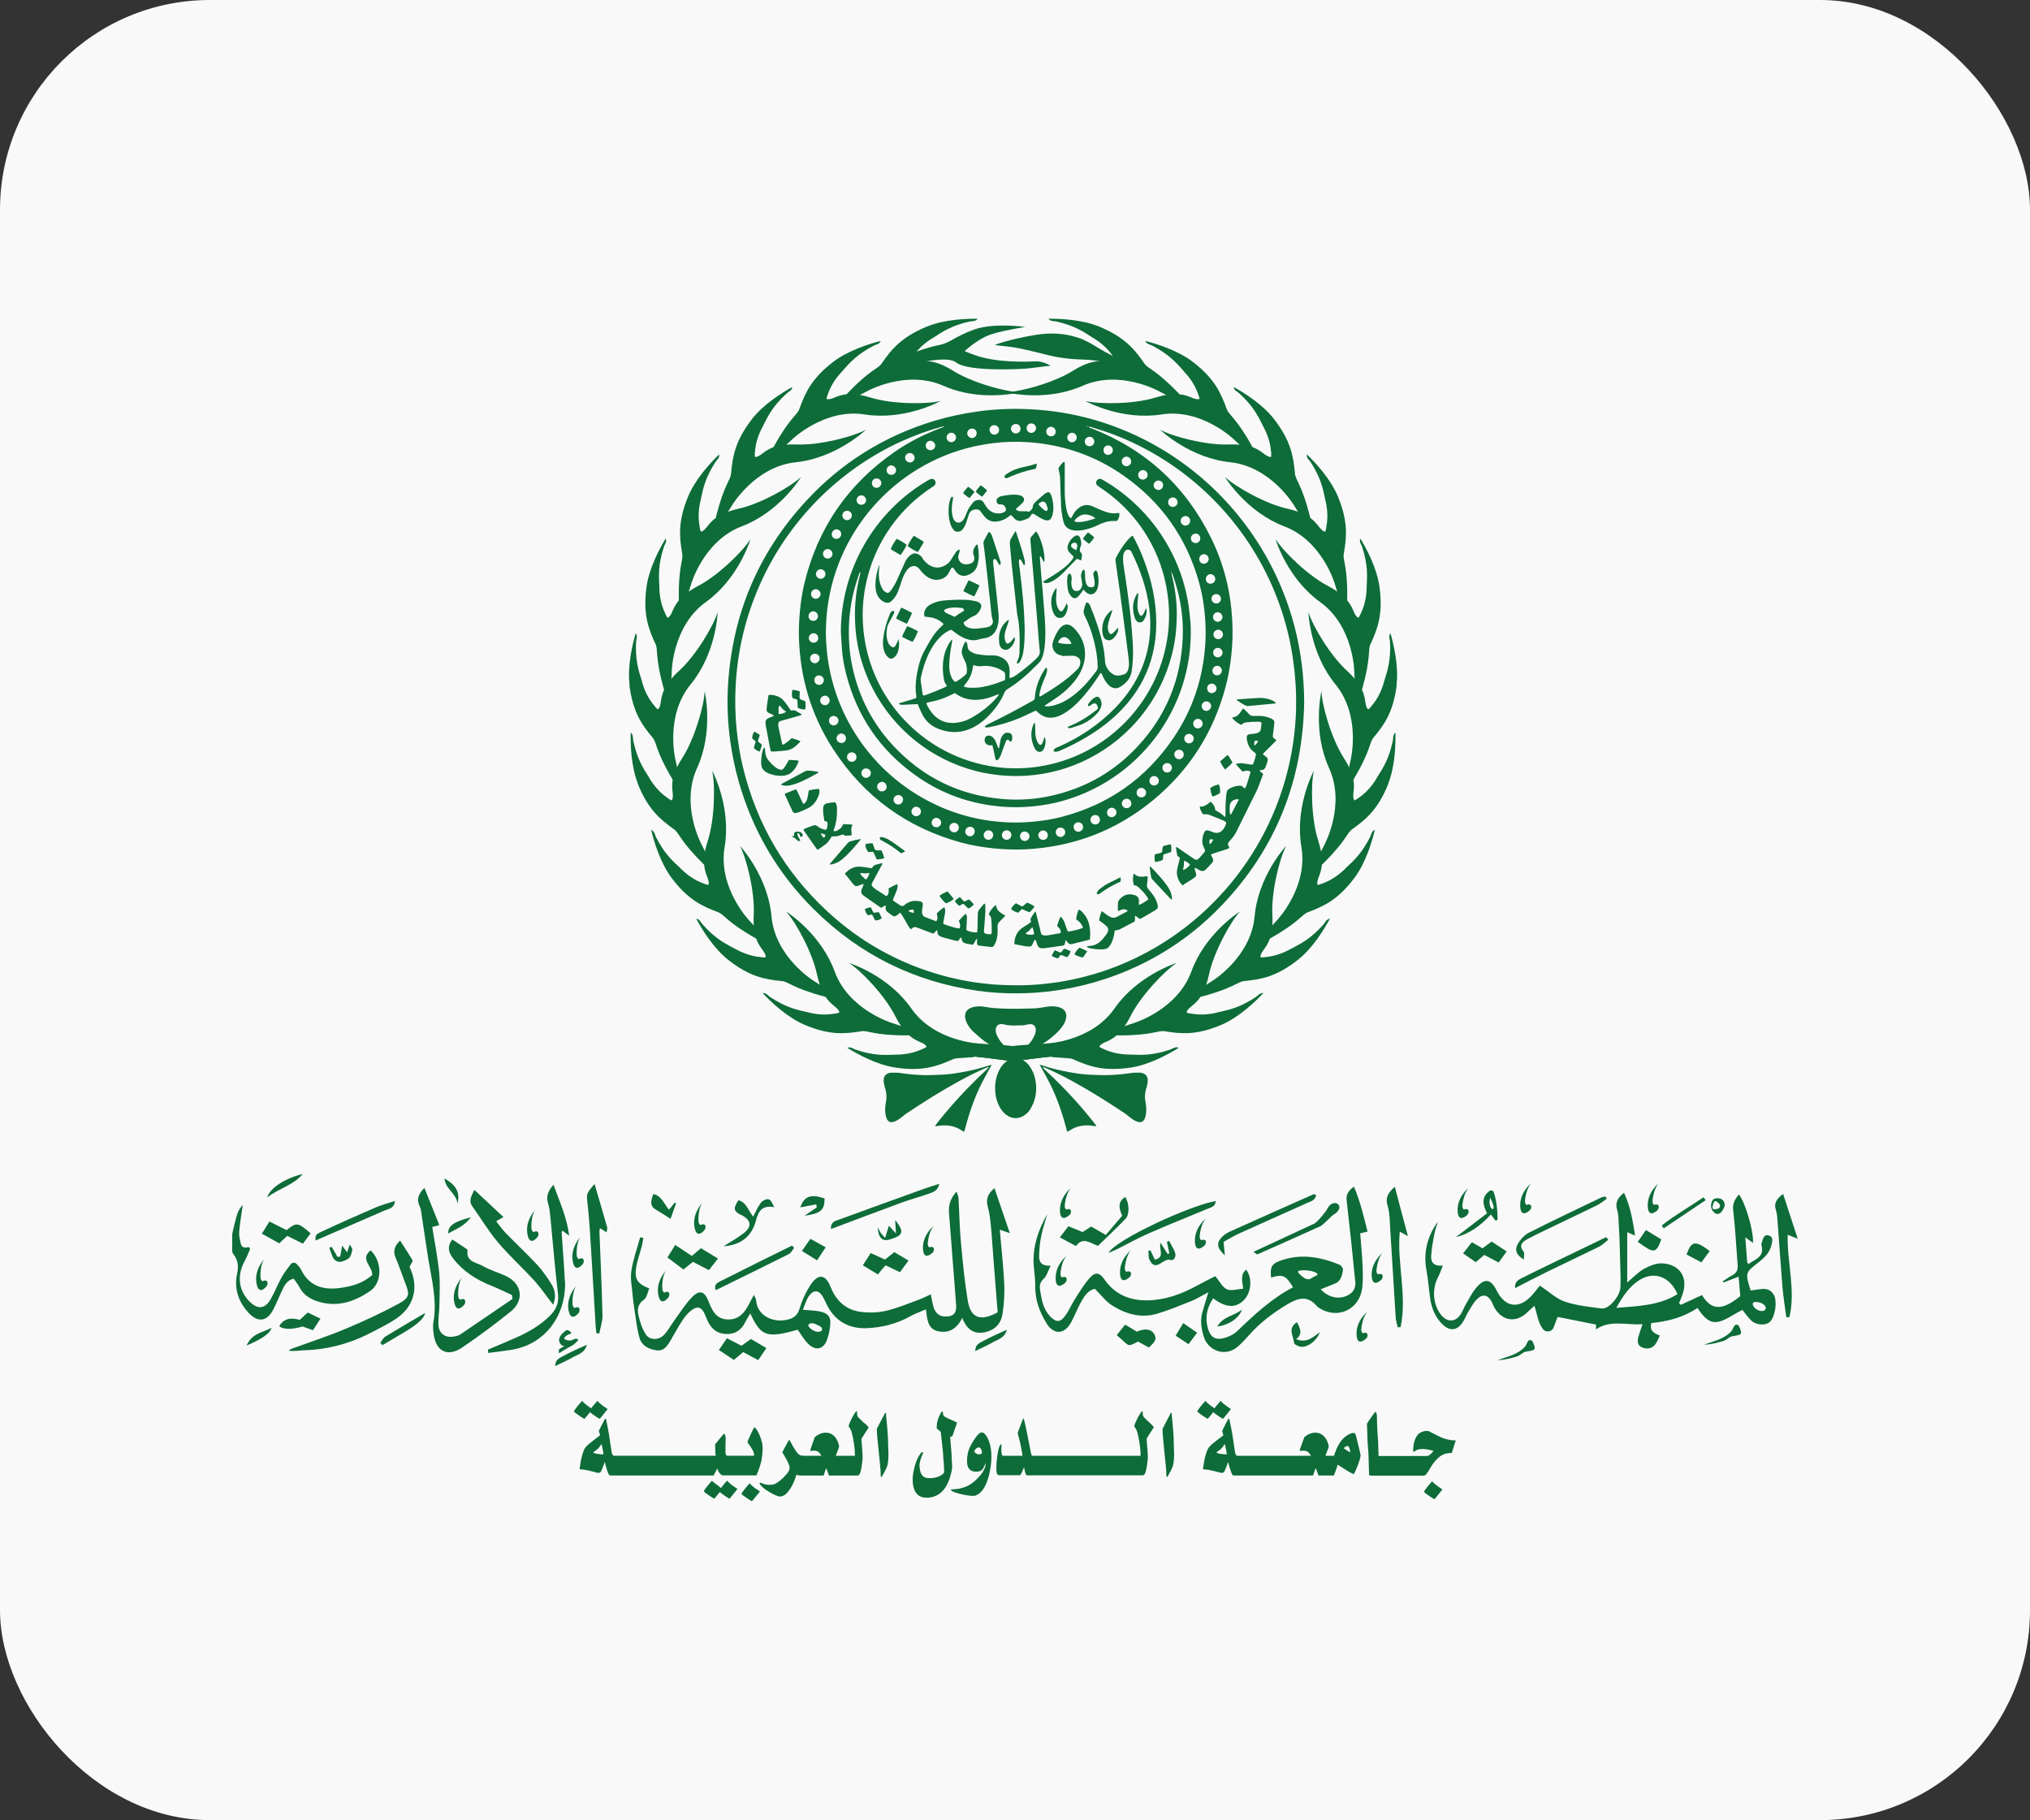 <?xml version="1.0" encoding="UTF-8"?> <svg xmlns="http://www.w3.org/2000/svg" id="Layer_2" data-name="Layer 2" viewBox="0 0 240 215.15"><rect x="0" y="0" width="240" height="215.15" fill="#333333" stroke="none"/><defs><style> .cls-1 { fill: #0d6c38; } .cls-2 { fill: #f9f9f9; } </style></defs><g id="Layer_1-2" data-name="Layer 1"><g><rect class="cls-2" width="240" height="215.15" rx="24.81" ry="24.81"></rect><g><path class="cls-1" d="M34.71,151.14c.22.31.49.62.67.98.51.99,1.36,1.49,2.39,1.78,2.21.63,4.18-.07,5.95-1.26,1.52-1.02,1.47-3.54.1-4.84-1.32,1.02.23,1.9.19,2.9-1.09,1-2.45,1.36-3.83,1.55-1.93.26-3.63-.19-4.58-2.16-.11-.23-.3-.43-.53-.68-.2-.21-.54-.19-.71.04-.41.55-.76,1-1.04,1.49-.48.85-.83,1.78-1.32,2.63-.67,1.17-1.53,1.24-2.49.29-1.3-1.3-1.52-3.07-.6-4.76.22-.41.39-.84.63-1.38.07-.16-.07-.34-.24-.29-.48.13-.75-.04-.85-.48-.1-.45-.21-.92-.17-1.37.09-1.05.27-2.09.42-3.13-.37.35-.58.79-.71,1.24-.19.64-.34,1.3-.49,1.96-.03.13-.05.27-.05.4v1.81c0,.15.06.29.15.4.52.66.63,1.39.44,2.26-.38,1.76.11,3.32,1.33,4.65,1.07,1.16,2.15,1.08,2.89-.29.4-.74.7-1.53,1.06-2.28.28-.58.53-1.21,1.38-1.46Z"></path><path class="cls-1" d="M59.91,150.88c-.92-.45-1.95-.71-2.82-1.23-.73-.43-2.01-.45-1.81-1.85.01-.08-.18-.2-.29-.28-.5-.34-1-.67-1.52-1.01-.63.86-.46,1.55.14,2.3,1.2,1.52,2.76,2.49,4.52,3.19.81.32,1.59.72,2.39,1.08.02.15.05.31.07.46-2.07,1.41-4.14,2.83-6.22,4.23-.18.12-.44.16-.67.21-1,.21-1.8-.31-1.86-1.33-.05-.79.1-1.58.11-2.37.02-1.3.1-2.61-.03-3.89-.18-1.8-.54-3.58-.82-5.35.32-.09.53-.14.84-.23-.61-1.51-1.16-2.9-1.76-4.39-.76.74-.94,1.38-.56,2.17.16.32.19.72.24,1.09.26,1.7.5,3.42.77,5.12.41,2.48,1.07,4.93.61,7.48-.08.45-.03.94.03,1.4.26,2.06,1.64,2.77,3.36,1.61,1.97-1.33,3.89-2.76,5.74-4.25,1.63-1.31,1.37-3.25-.49-4.17Z"></path><path class="cls-1" d="M48.49,149.93c-.07-.16-.12-.33-.07-.18.21-.43.41-.67.36-.76-.44-.76-.93-1.49-1.48-2.35-.69.68-.85,1.27-.53,2.02.4.94.72,1.92,1.09,2.87.6,1.52.6,1.85-.81,2.62-2,1.08-4.08,2.04-6.18,2.92-2.1.88-4.28,1.59-6.42,2.37-.12.05-.22.15-.33.22.67.09,1.26-.03,1.85-.05,2.9-.08,5.6-.86,8.15-2.21.94-.5,1.92-.97,2.8-1.58,2.04-1.43,2.59-3.64,1.58-5.89Z"></path><path class="cls-1" d="M66.78,151.41c-.09-1.91-.26-3.82-.38-5.73,0-.07.07-.14.1-.21.2.15.4.3.79.6-.28-2.24-1.15-4.04-1.85-6.03-.68.76-.89,1.41-.64,2.21.15.49.21,1,.26,1.51.3,3.06.54,6.13.91,9.19.12,1.05-.21,1.81-.89,2.51-1.17,1.19-2.58,2-4.08,2.66-1.1.49-2.21.94-3.32,1.42.02.13.03.26.05.39.86-.12,1.72-.23,2.58-.35,4.37-.62,6.66-4.39,6.49-8.16Z"></path><path class="cls-1" d="M58.85,146.83c1.36,1.6,2.92,3.02,4.34,4.57.77.85,1.41,1.81,2.2,2.82.33-.76.31-1.59-.14-2.33-.5-.83-1.07-1.65-1.72-2.36-1.21-1.3-2.51-2.51-3.75-3.79-.41-.42-.74-.91-1.12-1.38.3-.17.48-.28.86-.5-1.18-1.11-2.25-2.1-3.44-3.21-.36.76-.71,1.29-.23,1.96,1,1.4,1.89,2.9,3,4.21Z"></path><path class="cls-1" d="M69.91,148.21c.18,2.84.34,5.68.51,8.52.02.29.06.58.09.87.11.01.23.02.34.03.13-.7.39-1.4.38-2.09-.08-3.31-.23-6.62-.36-9.94,0-.13.03-.26.06-.43.25.16.47.3.78.5.04-.27.12-.45.07-.6-.47-1.66-.96-3.31-1.49-5.12-1.05,1.23-.95,1.22-.82,2.39.22,1.94.32,3.9.44,5.86Z"></path><path class="cls-1" d="M166.45,146.11c-.55-2.08-1.02-3.84-1.55-5.83-.91.81-1.1,1.37-.85,2.23.27.92.26,1.93.32,2.91.22,3.45.42,6.89.64,10.34.03.38.16.76.24,1.14.11-.01.23-.02.34-.03.79-3.76-.45-7.53-.1-11.28.19.1.4.22.95.52Z"></path><path class="cls-1" d="M211.35,145.96c.34.13.61.24,1.19.47-.62-1.89-1.16-3.53-1.73-5.3-.8.6-1.11,1.12-.85,1.92.13.39.16.82.19,1.24.2,2.6.37,5.2.58,7.79.1,1.21.3,2.42.46,3.63.12-.01.25-.02.37-.03.75-3.21-.29-6.42-.21-9.71Z"></path><path class="cls-1" d="M129.79,147.29c1.1-1.07,2.22-2.12,3.28-3.22.5-.52.44-1.87-.04-2.58-.93.58-.73,1.37-.36,2.22-.66.78-1.31,1.54-1.94,2.27-.7-.4-1.22-.7-1.73-1-.4.26-.73.48-1.01.66-.61-.25-1.12-.46-1.68-.69-.34.45-.64.84-1.01,1.32.71.38,1.28.69,1.91,1.02.8-1.12,1.65-.37,2.59-.02Z"></path><path class="cls-1" d="M111.05,139.93c-.75.24-1.32.42-1.88.62-3.32,1.2-6.65,2.39-9.96,3.61-.44.16-1.02.25-.97,1.12,2.92-1.1,5.7-2.15,8.48-3.17,1.05-.38,2.13-.66,3.18-1.04.46-.17,1.01-.35,1.15-1.14Z"></path><path class="cls-1" d="M143.73,141.97c-3.15.55-11.83,4.59-12.68,6.13.32-.14.66-.26.97-.42,1.25-.62,2.47-1.31,3.75-1.87,2.3-1.01,4.64-1.94,6.96-2.91.43-.18.97-.25,1-.93Z"></path><path class="cls-1" d="M154.42,142.24c.47-.21,1.08-.29,1.18-.98-.14-.04-.25-.12-.31-.09-3.28,1.46-6.57,2.91-9.84,4.39-.33.15-.67.36-.93.61-.73.7-.69,1.33.29,2.22-.06-.64-.1-1.08-.15-1.59.58-.32,1.13-.67,1.72-.94,2.68-1.22,5.36-2.4,8.04-3.61Z"></path><path class="cls-1" d="M81.93,149.16c.63.33,1.2.62,1.88.98.34-.44.67-.85,1.07-1.37-.77-.47-1.39-.84-2.01-1.22-.41.35-.75.63-1.08.91-.64-.43-1.21-.81-1.96-1.3-.36.57-.61.98-.92,1.48.7.52,1.28.96,1.89,1.42.41-.33.76-.61,1.12-.9Z"></path><path class="cls-1" d="M87.86,159.82c.59.32,1.12.6,1.78.96.32-.48.63-.93.97-1.43-.75-.44-1.31-.76-1.83-1.07-.43.31-.76.55-1.12.8-.57-.29-1.1-.57-1.72-.89-.32.47-.61.9-.95,1.39.69.45,1.23.81,1.77,1.17.41-.34.75-.63,1.1-.92Z"></path><path class="cls-1" d="M180.16,148.86c0-.42.1-.74-.02-.89-.62-.78-.17-1.18.48-1.52.66-.35,1.33-.68,2-1,2.06-.99,4.12-1.97,6.17-2.97.42-.2.78-.52,1.17-.78-.05-.09-.09-.18-.14-.26-.16.03-.34.03-.49.1-2.86,1.37-5.72,2.73-8.55,4.16-.54.27-1.03.81-1.34,1.35-.38.66-.2,1.31.72,1.83Z"></path><path class="cls-1" d="M33.97,146.09c.62.31,1.19.6,1.84.92.34-.45.63-.84.91-1.22-1.5-1.31-1.67-1.33-2.84-.38-.65-.32-1.3-.65-2.03-1.02-.31.51-.57.92-.89,1.44.77.43,1.4.78,2.05,1.14.35-.33.65-.6.96-.89Z"></path><path class="cls-1" d="M182.65,150.46c2.13-1.04,4.29-2.05,6.42-3.1.4-.2.72-.55,1.08-.83-.09-.1-.18-.19-.27-.29-2.13,1.03-4.27,2.06-6.4,3.09-1.17.57-2.35,1.13-3.51,1.72-.43.22-.93.44-.84,1.21,1.24-.63,2.38-1.24,3.53-1.8Z"></path><path class="cls-1" d="M102.02,149.58c.7.42,1.24.74,1.78,1.07.21-.27.32-.42.44-.56.14-.17.3-.34.46-.52.58.28,1.11.53,1.7.81.35-.47.64-.86,1.01-1.37-.65-.38-1.15-.68-1.68-1-.41.33-.76.61-1.1.88-.58-.26-1.08-.49-1.69-.77-.3.47-.59.91-.92,1.43Z"></path><path class="cls-1" d="M87.9,145.79c-.74.57-1.57,1.02-2.35,1.53,2-.15,3.32-1.11,3.83-3.07.26-1.01.7-1.85,2.15-1.55-.2-.45-.39-.87-.66-.94-.26-.06-.72.16-.91.41-.36.47-.59,1.04-.91,1.64-.59-.69-.78-1.69-1.75-1.93-.61.94-.58,1.22.17,1.67.08.05.18.06.26.11,1.1.61,1.19,1.35.18,2.12Z"></path><path class="cls-1" d="M45.51,143.08c.49-.21,1.1-.25,1.19-1.12-.82.27-1.57.46-2.27.76-2.13.92-4.25,1.86-6.35,2.84-.81.38-.79.44-.78,1.08,2.69-1.17,5.45-2.37,8.21-3.57Z"></path><path class="cls-1" d="M175.27,147.56c-.39-.22-.71-.41-1.26-.72-.34.44-.66.85-1.03,1.32.6.42,1.04.73,1.49,1.04.39-.33.69-.59,1.01-.86.57.3,1.1.58,1.7.9.32-.44.61-.83.95-1.31-.69-.46-1.26-.83-1.78-1.17-.44.32-.76.56-1.08.8Z"></path><path class="cls-1" d="M134.42,157.42c-.43-.25-.86-.51-1.4-.84-.34.43-.67.84-.99,1.24,1.61,1.36,1.15,1.44,2.52.76.43.24.86.48,1.28.71.48-.49,1.05-.87.63-1.59-.36-.62-1.11-.7-2.06-.29Z"></path><path class="cls-1" d="M93.29,148.22c.25-.13.39-.46.59-.7-.07-.1-.15-.19-.22-.29-1.15.57-2.31,1.13-3.46,1.7-1.63.81-3.25,1.62-4.87,2.44-.42.21-.98.39-.71,1.14,2.94-1.45,5.82-2.85,8.68-4.29Z"></path><path class="cls-1" d="M37,157.24c.29-.45.56-.86.89-1.37-.6-.29-1.05-.5-1.51-.72-.37.34-.67.62-.94.87q-1.73-.51-2.43.75.79.6,2.77.03c.36.13.74.27,1.22.44Z"></path><path class="cls-1" d="M97.5,141.67c-1.64-.57-2.44-.27-2.88,1.05.61-.12,1.24-.24,1.88-.36.02.12.04.25.06.37-.45.3-.89.61-1.45.98,1.94-.27,2.37-.66,2.38-2.05Z"></path><path class="cls-1" d="M44.96,158.72c.08.1.17.19.25.29.94-.56,1.89-1.11,2.83-1.68q2.07-1.25,2.22-2.13c-1.58.93-3.15,1.84-4.7,2.79-.25.16-.41.49-.6.74Z"></path><path class="cls-1" d="M79.93,142.23c-.06-.02-.12-.04-.17-.06-.21.26-.42.53-.67.83-.6-.73-.88-1.64-1.84-1.86-.41.99-.33,1.47.26,1.83.56.33,1.1.68,1.77,1.1.2-.57.43-1.2.65-1.83Z"></path><path class="cls-1" d="M196.4,146.5c-.52-.31-1.06-.64-1.81-1.1-.38.55-.67.97-.96,1.39,1.93,1.42,2.16,1.4,2.78-.29Z"></path><path class="cls-1" d="M136.53,148.9c-.18-.38-.35-.73-.51-1.09-.08,0-.17.02-.25.03.04.36-.02.76.13,1.07.76,1.58,1.61-.27,2.48.02.44.15.7-.43.54-.88-.17-.48-.47-.91-.71-1.37-.08.04-.17.08-.25.12.1.45.2.9.29,1.35-.07.03-.13.05-.2.08-.25-.39-.51-.79-.85-1.32-.23.76.59,1.7-.67,1.99Z"></path><path class="cls-1" d="M97.62,147.44c-.68-.38-1.2-.66-1.81-1-.36.51-.66.94-1,1.43.65.4,1.16.71,1.79,1.11.34-.52.65-.98,1.01-1.53Z"></path><path class="cls-1" d="M199.39,148.29c.55.29,1.11.58,1.76.93.35-.49.64-.88.98-1.34-1.71-1.29-2.15-1.21-2.74.42Z"></path><path class="cls-1" d="M153.34,156.29c-1.18.74-.39,1.66-.35,2.45,0,.17.56.45.87.46.84.04,1.81-.74,2.19-1.73-.84.62-1.58,1.32-2.81.83.82-.65.46-1.31.09-2.02Z"></path><path class="cls-1" d="M104.65,146.34c-.3-.34-.43-.47-.52-.6-.09-.13-.15-.28-.35-.66q.08,1.95,1.58,1.38s.09-.02.13-.04c1.31-.44,1.4-.88.34-2.21.03.54.06.94.1,1.59-.38-.41-.58-.63-.84-.91-.14.45-.25.81-.45,1.45Z"></path><path class="cls-1" d="M205.05,156.71c-.09.12-.24.51-.33.62-.92,1.01-2.07,1.15-3.25,1.63.81-.04,1.56-.23,2.3-.45.35-.11.67-.5,1.01-.55,1.1-.19,1.29-.15.83-1.17-.1-.23-.42-.27-.56-.07Z"></path><path class="cls-1" d="M180.65,158.54c-.09.12-.23.51-.33.62-.92,1.01-2.07,1.15-3.25,1.63.82-.04,1.56-.23,2.3-.46.35-.11.67-.49,1.01-.55,1.1-.19,1.29-.15.83-1.17-.1-.23-.42-.27-.56-.07Z"></path><path class="cls-1" d="M138.99,157.89c.6.39,1.01.66,1.52,1,.35-.47.64-.85,1.02-1.35-.58-.41-1.05-.74-1.64-1.14-.31.52-.56.93-.9,1.49Z"></path><path class="cls-1" d="M35.78,138.78c-2.1.5-3.89,1.68-4.19,2.76,1.45-1.11,3.13-1.45,4.19-2.76Z"></path><path class="cls-1" d="M40.45,147.25l-.23,1.28c-.16.03-.16.03-.32.05l-.69-1.2c-.09.04-.19.09-.28.13l.4,1.06c.18.47.7.71,1.18.53.27-.1.51-.2.71-.35.26-.2.35-.66.43-1.02.03-.16-.17-.36-.3-.63-.12.35-.2.59-.31.94l-.58-.79Z"></path><path class="cls-1" d="M201.66,141.87c-.09-.11-.17-.23-.26-.34-1.64,1.12-3.38,2.1-4.94,3.33.08.11.16.23.23.34,1.65-1.11,3.31-2.22,4.96-3.33Z"></path><path class="cls-1" d="M119.03,157.19c-.73.34-1.47.65-2.18,1.01-1.45.73-1.44.74-1.57,1.51.67-.33,1.36-.62,2-.99.66-.38,1.49-.53,1.76-1.53Z"></path><path class="cls-1" d="M69.38,158.96c-.73.34-1.47.65-2.18,1.01-1.45.73-1.44.74-1.57,1.51.67-.33,1.36-.62,2-.99.66-.38,1.49-.53,1.76-1.53Z"></path><path class="cls-1" d="M52.56,139.31c.06,1.22,1.42,1.76,1.52,2.97.34-1.26-.09-2.16-1.52-2.97Z"></path><path class="cls-1" d="M29.15,159.05q2.81-1.18,2.94-2.1c-.98.58-2.26.59-2.94,2.1Z"></path><path class="cls-1" d="M143.92,156.81c1.37-.19,2.54-.97,2.92-2-.98.75-2.27.81-2.92,2Z"></path><path class="cls-1" d="M52.99,145.81c.88-.53,1.88-.82,2.67-1.92-2.07.55-2.69,1.01-2.67,1.92Z"></path><path class="cls-1" d="M160.77,145.8c.33-.08.57-.14.91-.22-.46-1.82-.86-3.56-1.61-5.31-.67.49-.94.93-.86,1.63.37,3.24.72,6.49,1.03,9.74.03.36-.13.85-.38,1.1-1.03.98-2.67.83-3.72-.34.58-.23,1.14-.46,1.7-.68.72-.29.82-.98.94-1.61.04-.18-.22-.54-.42-.62-2.31-.94-4.67-1.35-7.09-.43-.96.37-1.13.78-.99,1.96,1.37-.43,1.74-.27,2.59,1.15-2.51,1.31-4.56,3.21-6.58,5.16-.41.4-1.01.69-1.58.84-1.01.28-1.61-.11-1.9-1.13-.37-1.28-.13-2.46.62-3.57,1.48,1.12,2.62,1.18,3.58.26.93-.88,1.09-2.65.32-3.64-.71.56-.47,1.32-.35,2.24-.7.05-1.42.3-1.92.08-.53-.24-.85-.93-1.38-1.56-.66.34-1.45.73-2.22,1.15-1.79.97-3.65,1.66-5.72,1.71-2.15.05-3.92-.67-5.18-2.49-.55-.79-1.06-.9-1.7-.19-.71.78-1.25,1.72-1.83,2.62-.4.63-.68,1.34-1.13,1.93-.58.76-1.06.74-1.73.04-.83-.86-1.02-1.97-1.2-3.08-.08-.53-.05-.95.41-1.37.37-.33.5-.91.84-1.56-1.16.07-1.41-.5-1.37-1.24.03-.74.09-1.49.24-2.22.18-.89.47-1.75.72-2.63-1.14,2.02-1.84,4.14-1.56,6.48.08.69.15,1.39.14,2.08-.01,1.6.53,3.05,1.35,4.36.87,1.4,2.12,1.3,2.91-.16.4-.74.7-1.53,1.1-2.27.4-.73.82-1.46,1.68-1.67.72.7,1.29,1.49,2.05,1.97,1.62,1.02,3.43,1.55,5.35.97,1.38-.41,2.71-.97,4.05-1.5.59-.24,1.14-.59,1.98-1.03-.31,1.03-.52,1.7-.71,2.37-.28.98-.12,1.93.17,2.89.47,1.59,2.49,2.51,4.06,1.13.45-.4.87-.85,1.27-1.3,1.31-1.49,2.86-2.65,4.56-3.67,1.31-.78,2.42-1.06,3.51.26.06.07.15.12.22.17,2.19,1.42,4.81.21,5.11-2.39.11-.92.07-1.87.03-2.8-.05-1.21-.18-2.41-.27-3.6ZM155.67,150.76s-.59.27-.71.38c-.12.1-.47.14-.83-.12-.36-.26-.79-.64-.64-.76.15-.12.84-.15,1.43-.04.37.07,1.12.32.75.54Z"></path><path class="cls-1" d="M118.22,145.36c.44.15.67.23,1.17.41-.64-1.89-1.22-3.56-1.82-5.33-.82.7-1.03,1.35-.78,2.24.22.75.29,1.56.37,2.34.12,1.21.18,2.42.28,3.63.17,2.18.34,4.35.51,6.48-2.06,1.11-3.2.68-3.54-1.41-.38-2.3-.6-4.62-.81-6.94-.16-1.72-.18-3.45-.28-5.17-.01-.23-.14-.45-.23-.76-.74.81-.97,1.63-.89,2.56.15,1.81.28,3.63.42,5.44.14,1.81.3,3.63.42,5.44.06.97-.36,1.35-1.31,1.33-.78-.02-1.18-.49-1.38-1.18-.12-.42-.19-.86-.31-1.44-.6.27-1.04.5-1.51.67-1.27.46-2.53,1-3.84,1.29-.98.22-2.06.24-3.06.09-1.69-.26-2.79-1.33-3.44-2.94-.6-1.51-1.46-1.59-2.37-.22-.55.84-.99,1.8-1.28,2.77-.22.73-.58,1.09-1.28,1.29-1.76.51-3.77-.38-3.87-2.29,0-.12-.1-.23-.26-.59-.24.45-.38.69-.5.94-.55,1.09-1.23,2.02-2.63,1.96-1.37-.06-1.83-1.11-2.25-2.18-.46-1.17-1.05-1.36-1.94-.45-.77.79-1.37,1.76-2.03,2.66-.44.6-.79,1.28-1.3,1.81-.59.62-1.66.63-2.11-.05-.45-.67-.71-1.5-.89-2.29-.15-.67-.08-1.34.65-1.84.35-.24.42-.87.63-1.33-1.39-.54-1.77-1.11-1.55-2.47.14-.87.46-1.71.68-2.57.08-.31.11-.62.17-.93-.13-.02-.25-.04-.38-.07-.36,1.33-.84,2.64-1.04,3.99-.14.94.08,1.93.16,2.9.04.49.1.98.18,1.46.19,1.19.3,2.4.63,3.55.27.93,1.14,1.36,2.06,1.46.88.1,1.29-.62,1.67-1.28.45-.77.87-1.55,1.36-2.29.28-.42.62-.83,1.01-1.14.75-.58,1.22-.43,1.62.44.14.3.23.61.38.9.46.91,1.16,1.43,2.22,1.44,1,0,1.68-.45,2.13-1.32.19-.36.4-.71.64-1.12,1.27,2.74,1.95,2.96,5.61,1.93.4.56.75,1.18,1.23,1.66.9.9,1.86.66,2.25-.51.19-.57.33-1.18.37-1.77.06-.89-.24-1.29-1.12-1.51-.61-.15-1.25-.14-2.13-.23.27-.62.42-1.21.75-1.66.57-.75,1.16-.67,1.63.14.26.44.44.93.7,1.37,1.02,1.69,2.64,2.41,4.5,2.33,1.76-.08,3.51-.5,5.09-1.39.55-.31,1.15-.52,1.89-.84.15,1.2.21,2.35,1.47,2.6,1.26.26,2.2-.32,2.82-1.58.49,1.22,1.23,1.89,2.42,1.73,1.3-.17,2.16-.94,2.35-2.24.17-1.14.25-2.31.2-3.47-.1-2.12-.34-4.23-.53-6.43ZM95.98,156.41c.23,0,.39.08.88.32.5.24.4.63,0,.69-.4.06-.87-.18-1.19-.53-.32-.35.16-.48.3-.48Z"></path><path class="cls-1" d="M66.06,159.69l.04.27s.75-.5,1.36-.81c.61-.3.92-.79.92-.79,0,0-.24-.23-.58-.03-.34.2-.68.14-.99,0-.3-.14.14-.51.58-.65.29-.09.05-.28-.15-.4-.11-.07-.26-.07-.36.01-.71.52-.95,1.06-.67,1.5.27.42.54.31.6.28l-.64.37c-.08.05-.13.15-.11.25Z"></path><path class="cls-1" d="M68.52,154.77c-.03-.19-.18-.37-.6-.15,0,0-.13-.09-.2-.28-.07-.19-.09-1.65.41-2.34,0,0-1.22,1.27-.91,2.89.24,1.26.9.65,1.18.32.1-.12.14-.28.12-.43Z"></path><path class="cls-1" d="M82.11,145.08c.24,1.26.9.65,1.18.32.1-.12.14-.28.12-.43-.03-.19-.18-.37-.6-.15,0,0-.13-.09-.2-.28-.07-.19-.09-1.65.41-2.34,0,0-1.22,1.27-.91,2.89Z"></path><path class="cls-1" d="M79.01,153.38c.1-.12.14-.27.12-.43-.03-.19-.18-.37-.6-.15,0,0-.13-.09-.2-.28-.07-.19-.09-1.65.41-2.34,0,0-1.22,1.26-.91,2.89.24,1.26.9.65,1.18.31Z"></path><path class="cls-1" d="M109.12,147.61c.06,1.28.8.77,1.12.48.12-.1.18-.25.18-.41,0-.2-.13-.39-.57-.23,0,0-.12-.11-.16-.31-.04-.2.13-1.64.73-2.26,0,0-1.38,1.08-1.3,2.73Z"></path><path class="cls-1" d="M125.31,143.14c.06,1.28.8.77,1.13.48.12-.1.18-.25.18-.41,0-.2-.13-.39-.57-.23,0,0-.12-.11-.16-.31-.05-.2.13-1.64.73-2.26,0,0-1.38,1.08-1.3,2.74Z"></path><path class="cls-1" d="M141.27,146.76c.06,1.28.8.77,1.12.48.12-.1.18-.25.18-.41,0-.19-.13-.39-.57-.23,0,0-.12-.11-.16-.31s.13-1.64.73-2.26c0,0-1.38,1.08-1.3,2.74Z"></path><path class="cls-1" d="M162.17,150.81c.06,1.28.8.77,1.12.48.12-.1.18-.25.18-.41,0-.2-.13-.39-.57-.24,0,0-.12-.11-.16-.3-.04-.2.13-1.64.73-2.26,0,0-1.38,1.08-1.3,2.73Z"></path><path class="cls-1" d="M161.11,157.6s-.12-.11-.16-.31c-.05-.2.13-1.64.73-2.26,0,0-1.38,1.08-1.3,2.73.06,1.28.8.77,1.12.48.12-.1.18-.25.18-.41,0-.2-.13-.39-.57-.23Z"></path><path class="cls-1" d="M173.45,143.62c.12-.1.18-.25.18-.41,0-.2-.13-.39-.57-.23,0,0-.12-.11-.16-.31-.04-.2.13-1.64.73-2.26,0,0-1.38,1.08-1.3,2.74.06,1.28.8.77,1.12.48Z"></path><path class="cls-1" d="M180.85,143.07c.12-.1.18-.25.18-.41,0-.2-.13-.39-.57-.23,0,0-.12-.11-.16-.31-.05-.2.13-1.64.73-2.26,0,0-1.38,1.08-1.3,2.73.06,1.28.8.77,1.12.48Z"></path><path class="cls-1" d="M195.93,143.07c.11-.1.18-.25.18-.41,0-.2-.13-.39-.57-.23,0,0-.12-.11-.16-.31-.04-.2.13-1.64.73-2.26,0,0-1.38,1.08-1.3,2.73.06,1.28.8.77,1.13.48Z"></path><path class="cls-1" d="M124.8,151.16c.06,1.28.8.77,1.13.48.11-.1.18-.25.18-.41,0-.19-.13-.39-.57-.23,0,0-.12-.11-.16-.31-.04-.2.13-1.64.73-2.26,0,0-1.38,1.08-1.3,2.74Z"></path><path class="cls-1" d="M132.41,150.5c.06,1.28.8.77,1.13.48.12-.1.18-.25.18-.41,0-.19-.13-.39-.57-.23,0,0-.12-.11-.16-.31-.04-.2.13-1.64.73-2.26,0,0-1.38,1.08-1.3,2.74Z"></path><path class="cls-1" d="M68.89,149.42c.1-.12.14-.27.12-.43-.03-.19-.18-.37-.6-.15,0,0-.13-.09-.2-.28-.07-.19-.1-1.65.41-2.34,0,0-1.22,1.27-.9,2.89.24,1.26.89.65,1.18.31Z"></path><path class="cls-1" d="M63.54,146.23c.1-.12.14-.27.12-.43-.03-.19-.18-.37-.6-.15,0,0-.13-.09-.2-.28-.07-.19-.1-1.65.41-2.34,0,0-1.22,1.27-.91,2.89.24,1.26.9.65,1.18.31Z"></path><path class="cls-1" d="M53.7,153.91c.24,1.26.9.65,1.18.32.1-.12.14-.28.12-.43-.03-.19-.18-.37-.6-.15,0,0-.13-.09-.2-.28-.07-.19-.09-1.65.41-2.34,0,0-1.22,1.27-.91,2.89Z"></path><path class="cls-1" d="M31.51,152.04c.1-.12.14-.28.12-.43-.03-.19-.18-.37-.6-.15,0,0-.13-.09-.2-.28-.07-.19-.09-1.65.41-2.34,0,0-1.22,1.27-.91,2.89.24,1.26.9.65,1.18.32Z"></path><path class="cls-1" d="M203.89,142.31c-.09-.5-.44-.72-1.02-.66-.21.02-.39.16-.47.35-.04.1-.08.23-.1.36-.05.37.11.65.11.65.36.58.76.62,1.1.25.22-.24.44-.67.39-.96ZM203.15,142.86c-.1.05-.3.07-.47.09-.11.02-.21-.07-.21-.19,0-.19.05-.45.18-.68.06-.11.21-.13.31-.05l.3.26c.16.18.11.46-.11.57Z"></path><path class="cls-1" d="M69.09,167.72l.27-.31.39-.48c.15.14.39.31.71.52l.43.27c.07-.06.24-.27.53-.63l.42-.53-.49-.33c-.35-.26-.59-.47-.72-.64l-.3.34c-.18.2-.32.38-.44.54l-.4-.28c-.33-.25-.56-.45-.67-.6l-.47.54c-.26.32-.43.56-.51.71.13.14.38.33.74.57l.5.31Z"></path><path class="cls-1" d="M142.78,167.72l.27-.31.39-.48c.15.14.39.31.71.52l.43.27c.07-.06.24-.27.53-.63l.42-.53-.49-.33c-.35-.26-.6-.47-.73-.64l-.29.34c-.18.2-.32.38-.44.54l-.4-.28c-.34-.25-.56-.45-.67-.6l-.47.54c-.26.32-.43.56-.5.71.13.14.38.33.74.57l.5.31Z"></path><path class="cls-1" d="M160.81,171.85l-.03-.21-.18-.77-.3-1.22c-.03-.07-.06-.14-.1-.19-.04-.05-.09-.08-.15-.08-.26,0-.56.12-.89.36-.33.24-.61.54-.82.91-.14.23-.26.47-.37.72l-.26.71h-1.01l.16-.43c.15-.35.23-.58.24-.69-.11-.53-.31-.94-.61-1.22-.27-.26-.6-.39-.97-.39-.44,0-.88.17-1.31.52l-.3.82c-.14.37-.23.64-.26.81h.18s.27-.03.27-.03l.23.03c.07.01.14.04.21.07.06.04.12.08.18.14.03.03.06.06.1.11.07.08.12.17.16.26h-8.72c-.06-.01-.11-.05-.15-.13-.04-.08-.08-.19-.1-.32l-.32-2.11c-.13-.75-.25-1.33-.35-1.75l-.03-.04s-.05-.04-.07-.04c-.06.09-.17.3-.33.61-.19.37-.33.65-.42.84l.08.3.07.22-.76.58-.6.48c-.18.17-.31.3-.38.4-.16.23-.3.6-.42,1.09-.1.38-.18.87-.26,1.46l.28.03.37.04c.49.1.99.22,1.49.36h.08s.07,0,.11,0c.03-.01.07-.03.09-.05.07-.05.11-.1.14-.15l.19-.47.24-.63c.05.29.13.58.22.85.09.27.17.48.23.61.03.06.06.1.09.12.03.02.08.03.14.03h9.35l.3-.88c.05.09.1.22.16.4.04.1.08.23.14.37.01.03.03.07.04.11h1.84v-.11c.06-.1.13-.25.19-.44l.25-.73c.19.13.38.26.57.38.16.1.34.22.54.33.28.18.54.32.78.42.15-.26.31-.6.46-1.01.07-.18.13-.34.18-.5.05-.15.09-.29.12-.42.03-.1.04-.19.04-.29v-.19ZM144.54,171.88c-.15-.01-.27-.03-.37-.04-.21-.05-.33-.1-.36-.16l.26-.19.29-.23c.08-.08.15-.17.21-.25.05-.08.1-.15.14-.2.04-.05.07-.09.1-.12l.14.65c.05.23.08.43.08.57-.18,0-.34,0-.49-.02ZM159.32,171.5l-.44-.29c.04-.08.1-.15.18-.2.08-.05.15-.08.23-.08.05,0,.09.01.13.04.06.05.11.15.15.3.02.09.04.16.05.22,0,.06.01.13.01.2l-.31-.2Z"></path><path class="cls-1" d="M169.32,175.09l-.47.54c-.26.32-.43.56-.51.71.13.14.38.33.74.57l.5.31c.07-.06.24-.27.53-.63l.42-.53-.49-.33c-.35-.26-.6-.47-.73-.64Z"></path><path class="cls-1" d="M170.89,170.08c-.26-.06-.53-.17-.82-.32l-1.12-.57c-.08-.03-.13-.04-.17-.04-.04,0-.09,0-.16,0-.22,0-.44.06-.66.18-.22.12-.38.27-.48.46-.18.3-.29.62-.35.98-.04.22-.06.49-.06.8l.1.04.24-.16c.1-.06.19-.1.26-.11.16-.04.34-.06.52-.06s.43.03.71.08l.58.14c-.12.17-.25.31-.38.42-.16.13-.3.19-.42.19h-5.69s-.01-.35-.04-.94c0-.17-.01-.36-.01-.57l-.1-1.5c0-.06-.01-.38-.04-.97,0-.2-.01-.4-.01-.62,0-.08,0-.15-.01-.22,0-.07-.02-.13-.03-.19-.04-.12-.08-.2-.13-.23-.09.09-.26.32-.52.68-.23.32-.39.57-.49.75,0,.13.01.39.03.79.02.39.03.72.03.98,0,.19.03.64.09,1.36.03.31.04.57.04.8,0,.2.02.64.04,1.31.01.29.02.54.02.74,0,.06.02.1.07.12.05.02.12.03.21.03h6.16c.07,0,.13-.01.18-.04.05-.03.1-.07.15-.14.11-.13.29-.41.54-.84.21-.35.44-.66.7-.92.26-.26.52-.46.8-.57.28-.12.6-.17.97-.17l.47-1.49c-.21,0-.41-.01-.61-.03l-.64-.13Z"></path><path class="cls-1" d="M112.58,173.39c-.02-.23-.03-.45-.05-.66-.02-.21-.02-.44-.02-.67l-.11-1.42-.07-.8.26-.06.28-.79.28-.83s-.3-.16-.77-.36c-.47-.2-.74-.35-.82-.46-.03-.04-.05-.09-.06-.14-.01-.05-.02-.11-.02-.19v-.11s-.11-.06-.11-.06c-.13.15-.25.36-.37.64-.1.24-.17.47-.21.69-.02.08-.03.18-.03.3l-.02.37.48.42c.01.1.03.21.04.33.02.12.04.34.07.65.03.31.07.62.1.92.06.5.09.88.09,1.13.07.75.1,1.28.1,1.57v.16c-.04.16-.23.32-.57.48-.34.15-.7.23-1.09.23-.09,0-.17,0-.24-.01-.07,0-.15-.02-.22-.03-.31-.07-.54-.29-.66-.65-.09-.25-.13-.55-.13-.89,0-.15.04-.37.13-.64.12-.36.22-.63.31-.8l-.17-.08c-.28.33-.51.73-.68,1.2-.14.38-.24.78-.32,1.22-.05.31-.08.57-.08.78,0,.71.13,1.26.39,1.62.28.39.69.59,1.25.59.71,0,1.32-.24,1.81-.71.37-.35.66-.83.88-1.44.1-.26.2-.65.31-1.17.01-.06.02-.17.02-.32Z"></path><path class="cls-1" d="M117.14,171.26c-.02-.16-.04-.3-.07-.4-.02-.1-.05-.2-.08-.29-.14-.43-.29-.75-.47-.96-.08-.1-.16-.17-.23-.22-.07-.05-.15-.07-.23-.07-.1,0-.23.07-.38.21-.16.16-.34.39-.53.68-.38.58-.6,1.06-.69,1.42-.09.36-.13.71-.13,1.05,0,.32.04.56.11.71.09.2.21.35.38.44.17.09.35.13.57.13h.17c.24-.03.42-.1.54-.21.1-.09.19-.25.28-.48l.08-.18.07-.14c0,.52-.28,1.09-.85,1.69-.49.53-.99.89-1.49,1.1-.29.11-.59.19-.9.25-.25.04-.52.06-.79.06l-.06.04s-.02.02-.03.05c.21.19.64.35,1.27.49.56.13,1.02.19,1.39.19.09,0,.16,0,.19-.02.43-.12.8-.45,1.1-.96.24-.4.44-.92.59-1.55.05-.21.09-.4.12-.58.03-.17.06-.35.08-.53.04-.32.06-.67.06-1.03,0-.31-.02-.61-.06-.88ZM115.75,171.92c-.11,0-.21-.03-.32-.09-.1-.06-.19-.15-.27-.26.06-.13.13-.24.22-.32.12-.11.23-.16.35-.16.11,0,.2.09.28.26.06.15.09.29.09.42-.1.1-.22.15-.36.15Z"></path><path class="cls-1" d="M135.96,168.23l-.71-.69c-.05-.07-.09-.14-.11-.21-.02-.07-.03-.12-.04-.15,0-.03,0-.08,0-.15v-.14s-.09-.09-.09-.09c-.23.29-.44.64-.62,1.03-.14.29-.24.54-.3.76.06.08.13.18.21.33.07.14.13.26.15.34.1.36.2.81.28,1.36.08.55.12,1.02.12,1.42,0,0,0,.01-.01.02,0,0-.01.02-.03.02h-12.78c-.06,0-.11-.13-.16-.39l-.1-.54-.44-2.21c-.17-.82-.28-1.26-.35-1.31l-.67,1.76.16.61c.11.41.2.79.26,1.14.1.45.15.76.15.94h-2.29c-.08,0-.13-.07-.16-.22-.03-.14-.05-.34-.05-.58,0-.22.01-.39.04-.5,0-.03-.02-.04-.06-.04h-.07c-.14.18-.26.56-.35,1.13s-.14,1.13-.14,1.66c0,.25.01.43.03.54.02.11.06.19.12.24.06.05.12.07.19.07h2.39c.1,0,.19-.11.28-.33l.26-.62.09.45c.08.34.17.51.25.51h13.65c.08,0,.14-.02.19-.06s.09-.09.12-.15c.07-.15.13-.36.18-.64.05-.28.09-.59.13-.94l.02-.22v-.33l-.04-.73c-.03-.32-.06-.58-.07-.77-.01-.19-.02-.37-.02-.52l.85-1.33c-.14-.17-.29-.33-.46-.49Z"></path><path class="cls-1" d="M138.76,170.12c0-.24-.02-.55-.05-.91-.03-.37-.06-.72-.09-1.06l-.05-.47c-.02-.15-.03-.26-.03-.33v-.25l-.09-.13-.61,1.16-.4.79c0,.31.04.87.12,1.7l.22,2.15c.08.72.12,1.31.12,1.75l.11.07c.32-.56.5-.9.55-1.03.09-.21.16-.43.19-.68.04-.24.06-.6.06-1.09,0,0-.02-.34-.04-1.01-.01-.19-.01-.41-.01-.66Z"></path><path class="cls-1" d="M85.97,175.02l-.3.33c-.15.18-.3.36-.44.55-.04-.03-.09-.07-.15-.13-.06-.06-.12-.11-.17-.15-.12-.09-.24-.18-.36-.26-.2-.15-.33-.26-.38-.33l-.47.54c-.26.32-.43.56-.5.71.13.14.38.33.74.57l.5.31.27-.31.39-.48c.15.14.39.31.71.52l.43.27c.07-.06.24-.27.53-.63l.42-.53-.49-.33c-.35-.25-.59-.47-.72-.64Z"></path><path class="cls-1" d="M90.07,170.45c-.06-.27-.15-.54-.28-.82-.23-.53-.43-.83-.61-.93-.05.07-.18.33-.38.76-.23.49-.38.83-.44,1.01.28.38.48.68.61.92.05.1.09.18.11.25.03.07.05.15.07.25v.08c0,.08-.01.11-.05.11h-3.13c-.07-.01-.12-.06-.15-.15-.03-.09-.04-.16-.05-.21,0-.04,0-.1,0-.19v-.77c0-.16.01-.31.02-.45,0-.14,0-.26,0-.38,0-.08-.03-.17-.06-.27-.05-.12-.08-.19-.1-.21-.09.07-.3.31-.62.71l-.46.57.02.81c0,.13,0,.24.02.33.01.09.02.16.04.21h-12.07c-.06-.01-.11-.05-.15-.13-.04-.08-.08-.19-.1-.32l-.32-2.11c-.13-.75-.24-1.33-.34-1.75l-.03-.04s-.05-.04-.07-.04c-.06.09-.17.3-.33.61-.19.37-.33.65-.42.84l.08.3.07.22-.76.58-.61.48c-.18.17-.31.3-.38.4-.16.23-.3.6-.42,1.09-.1.38-.18.87-.26,1.46l.28.03.37.04c.49.1.98.22,1.49.36h.08s.07,0,.11,0c.03-.01.06-.03.09-.05.07-.05.11-.1.14-.15l.19-.47.24-.63c.06.29.13.58.22.85.09.27.17.48.23.61.03.06.06.1.09.12.03.02.07.03.14.03h12.18c.11-.19.2-.36.27-.5l.15-.33.13.31c.03.07.06.12.09.16.03.04.06.09.1.13.07.08.15.14.23.18.06.03.11.04.14.04.03,0,.09,0,.17,0h3.78c.15-.35.28-.7.4-1.06.12-.36.19-.64.22-.84l.08-.66c.02-.25.04-.47.04-.64,0-.24-.03-.49-.09-.76ZM70.86,171.88c-.15-.01-.27-.03-.37-.04-.21-.05-.33-.1-.36-.16l.26-.19.29-.23c.08-.08.15-.17.21-.25.05-.08.1-.15.14-.2.04-.05.07-.09.09-.12l.14.65c.05.23.08.43.08.57-.18,0-.34,0-.49-.02Z"></path><path class="cls-1" d="M88.63,175.33l-.47.54c-.26.32-.43.56-.51.71.13.14.38.33.74.57l.5.31c.07-.06.24-.27.53-.63l.42-.53-.49-.33c-.35-.25-.59-.47-.72-.64Z"></path><path class="cls-1" d="M102.18,168.23l-.71-.69c-.05-.07-.09-.14-.11-.21-.02-.07-.03-.12-.03-.15,0-.03,0-.08,0-.15v-.14s-.09-.09-.09-.09c-.23.29-.44.64-.62,1.03-.14.29-.24.54-.3.76.06.08.13.18.21.33.08.14.13.26.15.34.1.36.2.81.28,1.36.08.55.12,1.02.12,1.42,0,0-.01.01-.01.02,0,0-.01.02-.02.02h-2.24l.16-.43c.15-.35.23-.58.24-.69-.11-.53-.31-.94-.6-1.22-.27-.26-.6-.39-.97-.39-.44,0-.88.17-1.31.52l-.29.82c-.14.37-.23.64-.26.81h.18s.27-.03.27-.03l.23.03c.08.01.15.04.21.07.07.04.13.08.18.14.02.03.06.06.09.11.07.08.12.17.16.26h-2.1l-.27-.03c-.07-.02-.12-.04-.14-.04-.02,0-.05-.02-.08-.04-.16-.11-.34-.32-.54-.64-.17-.27-.39-.66-.65-1.15-.05.05-.2.3-.44.74-.21.39-.34.64-.39.76.28.45.49.83.64,1.13.17.35.24.61.22.78-.03.18-.14.41-.36.67s-.49.53-.83.8c-.2.16-.38.27-.55.35-.17.07-.37.11-.61.11-.21,0-.4-.02-.58-.07-.18-.04-.35-.11-.5-.19-.03,0-.06.02-.09.04l-.04.05c.15.31.55.65,1.19,1.03.6.35,1.01.52,1.24.52.15,0,.31-.05.48-.14.13-.08.25-.17.34-.28.25-.29.47-.61.65-.96.18-.35.34-.76.48-1.22.03.03.09.06.17.08.08.02.16.04.23.04h2.8l.3-.88c.05.09.1.22.16.4.04.1.08.23.14.37.01.03.03.07.04.11h3.33c.07,0,.14-.02.19-.06s.09-.09.12-.15c.07-.15.12-.36.18-.64.05-.28.09-.59.13-.94l.02-.22v-.33l-.04-.73c-.03-.32-.06-.58-.07-.77-.01-.19-.02-.37-.02-.52l.85-1.33c-.14-.17-.29-.33-.46-.49Z"></path><path class="cls-1" d="M104.98,170.12c0-.24-.02-.55-.05-.91-.03-.37-.07-.72-.09-1.06l-.05-.47c-.02-.15-.03-.26-.03-.33v-.25l-.09-.13-.61,1.16-.4.79c0,.31.04.87.13,1.7l.22,2.15c.08.72.12,1.31.12,1.75l.11.07c.31-.56.5-.9.55-1.03.09-.21.16-.43.19-.68.04-.24.06-.6.06-1.09,0,0-.01-.34-.04-1.01,0-.19-.01-.41-.01-.66Z"></path><path class="cls-1" d="M209.69,153.04c-.31-.56-.81-.74-1.42-.67-.44.05-.88.12-1.3.17-.64-2.07-.65-2.09.88-3.28.71-.55,1.33-1.12,1.57-2.03.13-.49.26-1.03-.31-1.19-.63-.18-.69.5-.85.93-.03.08-.03.17,0,.25.36,1.39-.78,1.63-1.53,2.19-.1-.11-.16-.14-.16-.17-.08-.97-.15-1.94-.23-2.98.33.24.59.43.91.66.1-1.38-.93-4.85-1.67-5.73-.45.56-.77,1.05-.67,1.87.25,2.17.36,4.37.53,6.55.04.52-.16.88-.63,1.13-.4.21-.76.48-1.14.72.03.05.07.1.1.14.55-.21,1.1-.43,1.78-.69.08.88.14,1.61.2,2.3-2.15,1.75-3.42,1.7-4.53-.12-.83.38-1.67.77-2.51,1.15-.1-.1-.1-.1-.2-.2.14-.34.29-.68.41-1.03.67-1.96-.25-3.51-2.33-3.67-.72-.06-1.55.28-2.21.64-.7.38-1.27,1.01-2,1.62v-5.95c.34.15.57.25.93.41-.28-1.8-.55-3.45-1.31-5.07-.81.63-1.06,1.23-.8,2.07.18.6.15,1.27.19,1.9.09,1.22.11,2.45.14,3.68.02,1.17.1,2.34.05,3.5-.04,1.07-1.36,2.63-2.2,2.53-1.47-.18-2.98-.34-4.38-.81-1-.34-1.85-1.16-2.95-1.89-.28.34-.61.79-.99,1.2-1.5,1.61-3.12,1.37-4.11-.61-.7-1.41-1.45-1.52-2.46-.29-.5.61-.85,1.33-1.25,2.02-.21.36-.34.77-.58,1.12-.77,1.12-2.04.85-2.76-.77-.54-1.21-.47-2.61.16-3.77.2-.37.32-.78.52-1.27-1.04.11-1.43-.38-1.38-1.14.05-.88.22-1.75.39-2.62.09-.48.26-.95.4-1.42-1.28,1.74-1.73,3.74-1.34,5.75.22,1.16.27,2.32.46,3.48.14.85.45,1.67.96,2.36,1.01,1.37,2.07,1.46,2.83.34.26-.38.42-.83.66-1.23.31-.52.6-1.07,1.01-1.5.68-.72,1.31-.6,1.78.25.14.24.21.52.36.76.95,1.56,2.56,1.76,3.86.49.26-.25.53-.49.84-.77.32.95.41,1.98,1,2.75.35.46,1.07.35,1.27-.19.17-.46.33-.87.47-1.24,1.58.31,3.04.6,4.54.9v.57c1.73-1.18,3.57-.46,5.5-.62-.2.61-.34,1-.46,1.4-.15.52-.21,1.07.38,1.34.55.25,1.13.18,1.54-.29.25-.29.38-.69.59-1.1-.76-.28-1.23-.6-1.01-1.48,1.92-.18,3.8-.66,5.45-1.78,1.33,1.97,2.1,2.12,4.17.86.38-.23.78-.43,1.14-.63.43.51.71.95,1.09,1.29.61.55,1.72.57,2.19.1.62-.62.87-2.44.44-3.19ZM191.09,154.6c.79-1.42,1.56-2.55,2.75-3.3,1.72-1.07,3.6-.41,4.48,1.68-2.21,1.36-4.61,1.4-7.24,1.62ZM208.41,154.97c-.34.05-1.03-.19-1.19-.77-.04-.14.07-.28.22-.29.24-.02.62,0,.96.21.56.35.39.79,0,.85Z"></path><path class="cls-1" d="M176.61,140.93c-.08-.21-.34-.29-.52-.15-.83.63-.92,1.4-.28,2.64-1.21.92-2.44,1.87-3.68,2.81,1.66-.4,2.94-1.39,4.14-2.67.16.22.31.42.46.63.1.14.32.07.32-.1,0-1.24-.19-2.48-.45-3.15ZM176.58,142.81c-.07.35-.69-.14-.4-1.23,0,0,.47.88.4,1.23Z"></path><path class="cls-1" d="M158.28,142.45c-.32-.44-.93-.22-1.2.18-.1.14-.19.29-.26.44,0,0-.79,1.1-1.38,1.54-2.35,1.09-4.71,2.19-7.25,3.37.38.26.43.31.45.3,2.26-1,4.52-2,6.77-3.02,0,0,0,0,0,0,0,0,0,0,0,0,.03-.01.05-.02.08-.04.06-.03.68-.28.73-.34.51-.38,1.11-1.06,1.45-1.32,0,0,0,0,0,0,.46-.21.85-.77.61-1.11Z"></path><g><g><path class="cls-1" d="M140.95,48.32l-3.1-1.64-.8-.42s-4.63-2.61-9.05-.66c-3.27,1.45-6.69,1.18-8.25.93-.49-.07-.79-.14-.85-.16.24,0,.53-.03.85-.08,1.94-.27,5.13-1.23,7.08-2.45,2.35-1.47,3.52-1.15,4.27-1.07.03,0,.07,0,.1,0h.06c.6.04.63-.16.63-.16,0,0-.02-.04-.07-.13-.05-.07-.09-.14-.14-.22-.03-.04-.06-.09-.1-.14-.07-.11-.15-.22-.22-.32-.6-.78-1.35-1.39-2.15-1.88h0s0,0-.02,0c-1.12-.74-2.18-1.43-4.23-1.9-.29-.07-.53-.05-.67-.1-.2-.07-.29-.18-.34-.24t0,0c1.35-.02,4.02.08,6.11.97,2.92,1.24,4.06,2.61,5.25,4.34.44.63,1.35.7,4.02,3.49l.1.12,1.53,1.72Z"></path><path class="cls-1" d="M132.75,43.41c-.63,0-.06-.13-1.21-.39-1.34-.34-2.54-.5-3.54-.52-1.28-.03-2.63-.17-3.87-.47-1.26-.31-2.52-.63-3.79-.89-.75-.15-1.52-.2-2.28-.3-.11-.01-.23-.03-.42-.05.11-.06.14-.09.18-.1,1.48-.51,2.99-.83,4.54-1.09,1.74-.29,3.45-.24,5.14.33.89.3,1.69.79,2.48,1.28.85.53,1.69.88,2.54,1.4.03.02.16.73.24.8Z"></path><path class="cls-1" d="M149.12,54.95l-2.56-2.38-.67-.62s-3.82-3.71-8.58-2.96c-4.63.73-8.75-1.45-8.99-1.59,1.65.4,5.75.39,8.3-.41.45-.14.86-.24,1.22-.3.64-.11,1.15-.12,1.57-.08.77.06,1.24.3,1.61.45.7.26.8.06.8.06,0,0,0-.05-.04-.14-.02-.08-.04-.16-.07-.24-.02-.05-.04-.1-.06-.17-.37-1.06-1-1.97-1.74-2.73h0s0,0,0-.02c-.89-1-1.74-1.94-3.61-2.93-.26-.14-.49-.18-.61-.26-.18-.11-.24-.24-.27-.31l-.02-.02c1.32.33,3.87,1.12,5.67,2.51,2.49,1.94,3.24,3.55,3.96,5.54.26.73,1.12,1.02,3,4.41l.07.14,1.03,2.06Z"></path><path class="cls-1" d="M155.32,63.44l-1.87-2.96-.48-.77s-2.73-4.57-7.53-5.07c-4.65-.48-8.08-3.64-8.28-3.84,1.49.81,5.45,1.85,8.14,1.74.48-.02.89,0,1.27.02.64.06,1.13.17,1.53.31.72.26,1.12.62,1.44.85.61.43.75.26.75.26v-.15c0-.08,0-.16,0-.25,0-.06,0-.11-.02-.18-.08-1.12-.45-2.16-.97-3.08h0s0-.02,0-.02c-.6-1.2-1.18-2.33-2.73-3.75-.22-.21-.43-.31-.53-.41-.14-.16-.16-.29-.18-.37t0-.02c1.18.65,3.46,2.06,4.83,3.87,1.91,2.52,2.22,4.27,2.41,6.37.06.77.82,1.28,1.76,5.03l.03.16.47,2.26Z"></path><path class="cls-1" d="M159.27,70.79v.16s-.13,2.3-.13,2.3l-1.05-3.34-.27-.87s-1.47-5.11-5.98-6.82c-4.38-1.66-6.88-5.6-7.02-5.84,1.24,1.16,4.8,3.19,7.42,3.76.46.1.87.22,1.21.35.61.21,1.05.45,1.4.7.63.43.92.88,1.18,1.19.48.57.66.44.66.44,0,0,.02-.04.04-.14.02-.08.04-.16.06-.24,0-.06.02-.11.02-.18.22-1.11.12-2.21-.14-3.24h0s0-.02,0-.02c-.27-1.31-.55-2.55-1.68-4.32-.16-.25-.34-.41-.41-.54-.1-.19-.09-.33-.08-.41t0-.02c.98.93,2.81,2.89,3.68,4.99,1.2,2.93,1.05,4.69.69,6.77-.14.76.46,1.44.41,5.31Z"></path><path class="cls-1" d="M162.03,76.12c-.33.69.08,1.51-.96,5.24l-.05.15-.71,2.19-.16-3.49-.04-.91s-.11-5.32-4.03-8.13c-3.8-2.73-5.2-7.17-5.28-7.45.9,1.45,3.83,4.32,6.21,5.55.42.22.78.44,1.08.65.53.37.9.71,1.17,1.04.5.58.67,1.09.84,1.45.31.68.53.6.53.6,0,0,.02-.04.07-.13.04-.07.08-.14.12-.22.02-.05.05-.1.07-.16.49-1.01.68-2.1.69-3.16h0v-.02c.07-1.34.13-2.61-.52-4.61-.09-.29-.22-.48-.26-.62-.05-.21,0-.33.03-.41v-.02c.7,1.16,1.98,3.51,2.27,5.76.41,3.14-.19,4.81-1.07,6.73Z"></path><path class="cls-1" d="M165.13,80.99c-.41,3.14-1.41,4.61-2.76,6.22-.49.59-.31,1.49-2.28,4.82l-.08.13-1.25,1.94.74-3.43.19-.88s1.26-5.16-1.8-8.89c-2.97-3.61-3.19-8.27-3.2-8.55.49,1.63,2.58,5.15,4.57,6.95.35.32.65.63.88.91.41.49.69.92.87,1.3.33.69.36,1.22.43,1.62.12.69.33.71.36.71l.1-.1c.06-.06.11-.12.17-.18.03-.04.07-.09.11-.14.73-.85,1.2-1.87,1.47-2.89h0s0-.02,0-.02c.41-1.28.79-2.49.69-4.59-.02-.29-.1-.52-.09-.67,0-.21.09-.32.13-.39t0-.02c.38,1.3,1.01,3.91.72,6.15Z"></path><path class="cls-1" d="M164.11,92.72c-1.2,2.93-2.54,4.09-4.26,5.31-.63.45-.69,1.35-3.44,4.07l-.12.11-1.7,1.55,1.59-3.11.41-.81s2.54-4.67.54-9.05c-1.95-4.26-.96-8.82-.9-9.09.06,1.69,1.18,5.63,2.64,7.89.26.4.46.76.62,1.09.28.57.43,1.07.51,1.48.14.76.04,1.28,0,1.67-.06.75.17.78.17.78,0,0,.04-.02.12-.07.07-.04.14-.09.22-.14.04-.03.09-.06.14-.1.93-.64,1.63-1.49,2.17-2.41h0s0-.02,0-.02c.73-1.12,1.39-2.2,1.84-4.26.06-.29.04-.53.09-.67.06-.21.17-.29.22-.35t0,0c.04,1.35-.02,4.02-.88,6.13Z"></path><path class="cls-1" d="M162.54,98.1c-.31,1.32-1.06,3.89-2.43,5.7-1.9,2.52-3.51,3.29-5.48,4.03-.73.27-1.01,1.14-4.38,3.05l-.13.06-2.06,1.08,2.34-2.61.61-.67s3.66-3.87,2.85-8.62c-.79-4.61,1.33-8.77,1.47-9.01-.37,1.66-.31,5.75.53,8.3.14.45.25.86.32,1.23.12.63.14,1.14.1,1.56-.06.76-.29,1.24-.42,1.61-.26.71-.04.8-.04.8,0,0,.05,0,.14-.04.08-.02.15-.04.23-.08.06-.02.11-.04.17-.06,1.06-.38,1.96-1.03,2.71-1.77h0s0-.02,0-.02c.99-.9,1.92-1.76,2.88-3.64.14-.27.18-.5.26-.62.11-.18.24-.24.31-.28t0,0Z"></path><path class="cls-1" d="M157.23,108.59c-.64,1.2-2.02,3.49-3.81,4.89-2.49,1.95-4.25,2.29-6.34,2.49-.77.08-1.27.84-5.01,1.83l-.16.03-2.25.5,2.93-1.91.77-.49s4.53-2.79,4.97-7.6c.41-4.66,3.53-8.13,3.73-8.34-.8,1.51-1.78,5.48-1.63,8.16.02.47.02.88,0,1.26-.04.64-.15,1.13-.29,1.53-.26.73-.61,1.14-.84,1.47-.42.61-.24.76-.24.76h.14c.08,0,.16,0,.25-.02.06,0,.11,0,.18-.02,1.12-.1,2.16-.49,3.08-1.02h.02c1.2-.63,2.31-1.23,3.71-2.8.2-.22.3-.44.41-.53.16-.14.29-.17.37-.19t.02,0Z"></path><path class="cls-1" d="M149.38,117.37c-.92.99-2.85,2.85-4.93,3.75-2.91,1.24-4.69,1.12-6.76.78-.77-.13-1.44.49-5.31.49l-.33-.02-2.13-.08,3.08-1.01,1.11-.37s5.09-1.55,6.74-6.07c1.6-4.4,5.51-6.95,5.75-7.1-1.15,1.25-3.12,4.85-3.67,7.48-.1.46-.21.86-.33,1.21-.2.61-.43,1.06-.68,1.41-.42.64-.86.94-1.17,1.2-.57.49-.43.67-.43.67,0,0,.05.02.14.04.08.02.16.04.25.05.05,0,.11.02.17.02,1.12.2,2.22.09,3.24-.19h.02c1.31-.29,2.54-.59,4.3-1.75.25-.17.4-.35.53-.41.19-.1.33-.09.41-.09h.02Z"></path><path class="cls-1" d="M139.37,123.85c-1.14.72-3.48,2.02-5.73,2.35-3.13.45-4.81-.12-6.73-.97,0,0-.02,0-.03,0,0,0-.02-.02-.02-.02-.02,0-.02,0-.04-.02-.35-.13-.77-.1-1.56-.17-.14-.02-.29-.03-.45-.05,0,0-.02,0-.03,0h-.07c-.14-.02-.3-.04-.46-.07-.24.02-.5.06-.77.09-.02,0-.02,0-.04,0-.02,0-.03,0-.05,0-.95.11-2.05.26-3.32.43-.1.02-.21.03-.3.05-.1-.02-.2-.03-.3-.05-1.27-.18-2.37-.32-3.32-.43-.02,0-.03,0-.05,0-.02,0-.02,0-.04,0-.26-.03-.53-.06-.77-.09-.16.03-.33.05-.46.07h-.07s-.02,0-.03,0c-.16.02-.31.03-.45.05.18-.05.35-.08.5-.11.14-.05.28-.09.41-.13.16-.04.32-.09.48-.14.46-.13.9-.25,1.29-.35l.07-.02c.49-.14.91-.25,1.25-.35.29-.09.97-.2,1.43-.27.02,0,.03,0,.05,0,.26-.04.53-.06.8-.09l3.12-.21s5.32-.18,8.08-4.14c2.67-3.84,7.1-5.31,7.37-5.39-1.43.92-4.26,3.88-5.46,6.28-.23.46-.46.85-.69,1.18-.33.49-.65.84-.95,1.09-.58.52-1.08.69-1.45.86-.68.32-.59.53-.59.53,0,0,.04.02.13.07.07.04.14.08.22.11.05.02.1.05.16.07,1.03.48,2.12.65,3.18.65h.02c1.34.06,2.61.09,4.6-.58.29-.1.48-.23.62-.26.21-.05.33,0,.41.02h.02Z"></path></g><g><path class="cls-1" d="M98.58,48.32l3.1-1.64.8-.42s4.63-2.61,9.05-.66c3.27,1.45,6.69,1.18,8.25.93.49-.07.79-.14.85-.16-.24,0-.53-.03-.85-.08-1.94-.27-5.13-1.23-7.08-2.45-2.35-1.47-3.52-1.15-4.27-1.07-.03,0-.07,0-.1,0h-.06c-.6.04-.63-.16-.63-.16,0,0,.02-.04.07-.13.05-.07.09-.14.14-.22.03-.04.06-.09.1-.14.07-.11.15-.22.22-.32.6-.78,1.35-1.39,2.15-1.88h0s0,0,.02,0c1.12-.74,2.18-1.43,4.23-1.9.29-.07.53-.05.67-.1.2-.07.29-.18.34-.24t0,0c-1.35-.02-4.02.08-6.11.97-2.92,1.24-4.06,2.61-5.25,4.34-.44.63-1.35.7-4.02,3.49l-.1.12-1.53,1.72Z"></path><path class="cls-1" d="M90.41,54.95l2.56-2.38.67-.62s3.82-3.71,8.58-2.96c4.63.73,8.75-1.45,8.99-1.59-1.65.4-5.75.39-8.3-.41-.45-.14-.86-.24-1.22-.3-.64-.11-1.15-.12-1.57-.08-.77.06-1.24.3-1.61.45-.7.26-.8.06-.8.06,0,0,0-.05.04-.14.02-.08.04-.16.07-.24.02-.05.04-.1.06-.17.37-1.06,1-1.97,1.74-2.73h0s0,0,0-.02c.89-1,1.74-1.94,3.61-2.93.26-.14.49-.18.61-.26.18-.11.24-.24.27-.31l.02-.02c-1.32.33-3.87,1.12-5.67,2.51-2.49,1.94-3.24,3.55-3.96,5.54-.26.73-1.12,1.02-3,4.41l-.07.14-1.03,2.06Z"></path><path class="cls-1" d="M84.21,63.44l1.87-2.96.48-.77s2.73-4.57,7.53-5.07c4.65-.48,8.08-3.64,8.28-3.84-1.49.81-5.45,1.85-8.14,1.74-.48-.02-.89,0-1.27.02-.64.06-1.13.17-1.53.31-.72.26-1.12.62-1.44.85-.61.43-.75.26-.75.26v-.15c0-.08,0-.16,0-.25,0-.06,0-.11.02-.18.08-1.12.45-2.16.97-3.08h0s0-.02,0-.02c.6-1.2,1.18-2.33,2.73-3.75.22-.21.43-.31.53-.41.14-.16.16-.29.18-.37t0-.02c-1.18.65-3.46,2.06-4.83,3.87-1.91,2.52-2.22,4.27-2.41,6.37-.06.77-.82,1.28-1.76,5.03l-.03.16-.47,2.26Z"></path><path class="cls-1" d="M80.26,70.79v.16s.13,2.3.13,2.3l1.05-3.34.27-.87s1.47-5.11,5.98-6.82c4.38-1.66,6.88-5.6,7.02-5.84-1.24,1.16-4.8,3.19-7.42,3.76-.46.1-.87.22-1.21.35-.61.21-1.05.45-1.4.7-.63.43-.92.88-1.18,1.19-.48.57-.66.44-.66.44,0,0-.02-.04-.04-.14-.02-.08-.04-.16-.06-.24,0-.06-.02-.11-.02-.18-.22-1.11-.12-2.21.14-3.24h0s0-.02,0-.02c.27-1.31.55-2.55,1.68-4.32.16-.25.34-.41.41-.54.1-.19.09-.33.08-.41t0-.02c-.98.93-2.81,2.89-3.68,4.99-1.2,2.93-1.05,4.69-.69,6.77.14.76-.46,1.44-.41,5.31Z"></path><path class="cls-1" d="M77.5,76.12c.33.69-.08,1.51.96,5.24l.05.15.71,2.19.16-3.49.04-.91s.11-5.32,4.03-8.13c3.8-2.73,5.2-7.17,5.28-7.45-.9,1.45-3.83,4.32-6.21,5.55-.42.22-.78.44-1.08.65-.53.37-.9.71-1.17,1.04-.5.58-.67,1.09-.84,1.45-.31.68-.53.6-.53.6,0,0-.02-.04-.07-.13-.04-.07-.08-.14-.12-.22-.02-.05-.05-.1-.07-.16-.49-1.01-.68-2.1-.69-3.16h0v-.02c-.07-1.34-.13-2.61.52-4.61.09-.29.22-.48.26-.62.05-.21,0-.33-.03-.41v-.02c-.7,1.16-1.98,3.51-2.27,5.76-.41,3.14.19,4.81,1.07,6.73Z"></path><path class="cls-1" d="M74.41,80.99c.41,3.14,1.41,4.61,2.76,6.22.49.59.31,1.49,2.28,4.82l.08.13,1.25,1.94-.74-3.43-.19-.88s-1.26-5.16,1.8-8.89c2.97-3.61,3.19-8.27,3.2-8.55-.49,1.63-2.58,5.15-4.57,6.95-.35.32-.65.63-.88.91-.41.49-.69.92-.87,1.3-.33.69-.36,1.22-.43,1.62-.12.69-.33.71-.36.71l-.1-.1c-.06-.06-.11-.12-.17-.18-.03-.04-.07-.09-.11-.14-.73-.85-1.2-1.87-1.47-2.89h0s0-.02,0-.02c-.41-1.28-.79-2.49-.69-4.59.02-.29.1-.52.09-.67,0-.21-.09-.32-.13-.39t0-.02c-.38,1.3-1.01,3.91-.72,6.15Z"></path><path class="cls-1" d="M75.43,92.72c1.2,2.93,2.54,4.09,4.26,5.31.63.45.69,1.35,3.44,4.07l.12.11,1.7,1.55-1.59-3.11-.41-.81s-2.54-4.67-.54-9.05c1.95-4.26.96-8.82.9-9.09-.06,1.69-1.18,5.63-2.64,7.89-.26.4-.46.76-.62,1.09-.28.57-.43,1.07-.51,1.48-.14.76-.04,1.28,0,1.67.06.75-.17.78-.17.78,0,0-.04-.02-.12-.07-.07-.04-.14-.09-.22-.14-.04-.03-.09-.06-.14-.1-.93-.64-1.63-1.49-2.17-2.41h0s0-.02,0-.02c-.73-1.12-1.39-2.2-1.84-4.26-.06-.29-.04-.53-.09-.67-.06-.21-.17-.29-.22-.35t0,0c-.04,1.35.02,4.02.88,6.13Z"></path><path class="cls-1" d="M76.99,98.1c.31,1.32,1.06,3.89,2.43,5.7,1.9,2.52,3.51,3.29,5.48,4.03.73.27,1.01,1.14,4.38,3.05l.13.06,2.06,1.08-2.34-2.61-.61-.67s-3.66-3.87-2.85-8.62c.79-4.61-1.33-8.77-1.47-9.01.37,1.66.31,5.75-.53,8.3-.14.45-.25.86-.32,1.23-.12.63-.14,1.14-.1,1.56.06.76.29,1.24.42,1.61.26.71.04.8.04.8,0,0-.05,0-.14-.04-.08-.02-.15-.04-.23-.08-.06-.02-.11-.04-.17-.06-1.06-.38-1.96-1.03-2.71-1.77h0s0-.02,0-.02c-.99-.9-1.92-1.76-2.88-3.64-.14-.27-.18-.5-.26-.62-.11-.18-.24-.24-.31-.28t0,0Z"></path><path class="cls-1" d="M82.31,108.59c.64,1.2,2.02,3.49,3.81,4.89,2.49,1.95,4.25,2.29,6.34,2.49.77.08,1.27.84,5.01,1.83l.16.03,2.25.5-2.93-1.91-.77-.49s-4.53-2.79-4.97-7.6c-.41-4.66-3.53-8.13-3.73-8.34.8,1.51,1.78,5.48,1.63,8.16-.02.47-.02.88,0,1.26.04.64.15,1.13.29,1.53.26.73.61,1.14.84,1.47.42.61.24.76.24.76h-.14c-.08,0-.16,0-.25-.02-.06,0-.11,0-.18-.02-1.12-.1-2.16-.49-3.08-1.02h-.02c-1.2-.63-2.31-1.23-3.71-2.8-.2-.22-.3-.44-.41-.53-.16-.14-.29-.17-.37-.19t-.02,0Z"></path><path class="cls-1" d="M90.15,117.37c.92.99,2.85,2.85,4.93,3.75,2.91,1.24,4.69,1.12,6.76.78.77-.13,1.44.49,5.31.49l.33-.02,2.13-.08-3.08-1.01-1.11-.37s-5.09-1.55-6.74-6.07c-1.6-4.4-5.51-6.95-5.75-7.1,1.15,1.25,3.12,4.85,3.67,7.48.1.46.21.86.33,1.21.2.61.43,1.06.68,1.41.42.64.86.94,1.17,1.2.57.49.43.67.43.67,0,0-.05.02-.14.04-.08.02-.16.04-.25.05-.05,0-.11.02-.17.02-1.12.2-2.22.09-3.24-.19h-.02c-1.31-.29-2.54-.59-4.3-1.75-.25-.17-.4-.35-.53-.41-.19-.1-.33-.09-.41-.09h-.02Z"></path><path class="cls-1" d="M125.25,125.02c-.14-.02-.29-.03-.45-.05,0,0-.02,0-.03,0h-.07c-.14-.02-.3-.04-.46-.07-.24.02-.5.06-.77.09-.02,0-.02,0-.04,0-.02,0-.03,0-.05,0-.95.11-2.05.26-3.32.43-.1.02-.21.03-.3.05-.1-.02-.2-.03-.3-.05-1.27-.18-2.37-.32-3.32-.43-.02,0-.03,0-.05,0-.02,0-.02,0-.04,0-.26-.03-.53-.06-.77-.09-.16.03-.33.05-.46.07h-.07s-.02,0-.03,0c-.16.02-.31.03-.45.05-.8.06-1.21.04-1.56.17-.02,0-.02,0-.04.02,0,0-.02,0-.02.02,0,0-.02,0-.03,0-1.92.85-3.6,1.43-6.73.97-2.25-.33-4.59-1.63-5.73-2.35h.02c.08-.02.21-.07.41-.02.14.03.33.17.62.26,1.99.67,3.26.64,4.6.58h.02c1.06,0,2.15-.17,3.18-.65.06-.02.11-.05.16-.07.08-.03.15-.07.22-.11.09-.05.13-.07.13-.07,0,0,.09-.22-.59-.53-.37-.17-.87-.34-1.45-.86-.29-.26-.62-.61-.95-1.09-.23-.33-.46-.72-.69-1.18-1.2-2.4-4.02-5.36-5.46-6.28.27.08,4.7,1.55,7.37,5.39,2.77,3.95,8.08,4.14,8.08,4.14l3.12.21c.27.02.54.05.81.09.02,0,.02,0,.04,0,.45.07,1.14.18,1.43.27.34.1.77.22,1.25.35.02,0,.05.02.07.02.39.1.83.22,1.29.35.16.05.32.1.48.14.14.04.27.08.41.13.15.03.32.06.5.11Z"></path><path class="cls-1" d="M121.17,38.64s-3.69-.52-6.01.32c-2.33.84-2.77,1.55-4.1,1.82-2.5.5-4.85,1.68-4.85,1.68l.07,1.09s5.38-1.8,6.79-.69,7.83.79,8.76.66c.93-.13,2.37-.29,2.37-.29,0,0-.92-.58-1.83-.52s-4.59.19-7.13-.74c0,0-.87-.3-1.19-.47,0,0,.7-.68,1.69-1.28s1.5-.89,5.43-1.57Z"></path></g><g><path class="cls-1" d="M153.88,78.38c-.18-1.44-.45-2.86-.82-4.27-2.53-9.73-9.01-17.52-17.23-21.87-4.37-2.31-9.03-3.6-13.97-3.86-2.14-.11-4.28-.03-6.41.28-1.68.24-3.34.59-4.97,1.08-5.93,1.79-11.01,4.95-15.2,9.5-5.62,6.1-8.66,13.32-9.2,21.59-.15,2.3-.05,4.6.27,6.88.22,1.52.52,3.01.93,4.49,1.65,5.89,4.62,11.02,8.97,15.32,5.38,5.33,11.84,8.53,19.35,9.6,1.54.22,3.09.31,4.65.3,1.54-.01,3.08-.11,4.61-.34,1.49-.22,2.96-.52,4.4-.93,5.86-1.68,10.93-4.7,15.14-9.09,6.47-6.75,9.65-14.85,9.79-24.17-.02-1.51-.11-3.01-.3-4.5ZM128.69,50.44c-.09,0-.18-.01-.27-.02.09-.04.18-.07.27.02ZM128.38,50.36s.01.03.02.04c-.01-.01-.02-.02-.04-.03,0,0-.02-.02-.03-.02.02,0,.04,0,.05.01ZM128.82,51.63c.31,0,.57.28.56.59-.01.31-.28.55-.61.53-.3-.02-.53-.28-.52-.58.01-.3.27-.55.56-.54ZM126.75,51.15c.3,0,.54.26.55.56,0,.31-.27.58-.58.57-.32-.01-.56-.28-.54-.6.02-.3.27-.53.57-.52ZM124.28,50.45c.3.01.53.26.53.56,0,.33-.24.57-.56.56-.32,0-.57-.27-.56-.58.01-.31.29-.56.59-.55ZM121.89,50.05c.32-.02.59.23.6.54.01.29-.23.56-.53.58-.32.02-.58-.22-.59-.54,0-.31.22-.56.52-.58ZM120.11,50.12c.32,0,.56.26.54.58,0,.3-.26.54-.55.54-.31,0-.58-.27-.58-.57,0-.31.27-.56.58-.55ZM117.55,50.26c.32,0,.57.25.57.56,0,.31-.27.58-.58.56-.31-.02-.56-.28-.55-.59,0-.3.25-.53.55-.53ZM114.88,50.66c.33-.02.59.21.59.54,0,.3-.22.56-.52.58-.3.02-.59-.24-.6-.54-.01-.3.23-.56.53-.58ZM117.35,52.39c1.41-.18,2.82-.22,4.22-.12,4.16.29,7.97,1.61,11.38,4.03,4.44,3.15,7.38,7.37,8.83,12.62.36,1.29.57,2.6.68,3.93.09,1.08.11,2.17.04,3.25-.26,4.07-1.5,7.81-3.8,11.18-3.23,4.74-7.64,7.84-13.19,9.28-.95.25-1.91.41-2.89.52-1.05.12-2.11.17-3.17.14-3.5-.11-6.81-.98-9.9-2.64-5.54-2.97-9.59-8.1-11.18-14.18-.28-1.09-.49-2.19-.6-3.31-.08-.79-.13-1.59-.13-2.39.03-10.13,6.7-18.59,15.7-21.44,1.31-.41,2.65-.7,4.01-.87ZM130.46,53.21c0-.32.26-.58.57-.56.3.01.54.27.54.56,0,.31-.26.56-.58.56-.3,0-.53-.25-.53-.56ZM132.61,54.51c.02-.29.28-.54.58-.53.31,0,.56.28.55.6-.02.3-.27.53-.57.53-.31,0-.57-.28-.55-.59ZM134.56,56.15c0-.32.26-.58.57-.58.31,0,.57.28.55.59-.01.3-.26.53-.57.53-.31,0-.55-.23-.55-.54ZM136.39,57.35c0-.29.26-.54.55-.55.32-.01.57.23.57.55,0,.33-.23.57-.55.57s-.57-.27-.57-.57ZM138.1,59.33c.01-.29.26-.53.56-.53.31,0,.57.27.56.57,0,.31-.27.56-.58.55-.32-.01-.55-.27-.54-.59ZM139.59,61.54c.01-.3.26-.53.56-.54.32,0,.57.25.56.57,0,.31-.27.57-.58.56-.31-.01-.56-.28-.54-.59ZM141.07,85.52c0-.3.26-.55.56-.55.29,0,.55.26.56.55.01.31-.25.58-.56.58-.33,0-.57-.25-.56-.57ZM141.13,87.3c0,.3-.22.55-.52.57-.3.02-.58-.23-.6-.54-.02-.3.24-.58.55-.58.32,0,.57.23.57.56ZM142.07,83.48c0-.33.24-.57.57-.57.3,0,.54.25.55.55,0,.31-.27.58-.58.57-.3,0-.54-.26-.54-.56ZM142.71,81.37c0-.33.25-.57.57-.56.29,0,.54.27.55.56,0,.3-.27.57-.58.56-.3,0-.53-.25-.53-.56ZM143.34,79.27c0-.31.27-.58.58-.57.29.01.54.28.54.57,0,.31-.26.56-.58.56-.31,0-.54-.24-.54-.56ZM143.95,77.7c-.3-.01-.53-.26-.53-.57,0-.32.28-.57.59-.55.29.02.54.28.53.57,0,.31-.28.56-.59.55ZM144.02,75.56c-.29,0-.54-.25-.56-.54-.01-.31.24-.58.55-.59.31,0,.58.25.58.56,0,.3-.26.57-.57.57ZM143.96,73.5c-.29,0-.54-.25-.55-.55,0-.37.29-.58.56-.58.29,0,.55.27.56.56,0,.3-.27.58-.57.58ZM143.8,71.34c-.32,0-.57-.26-.57-.57,0-.3.25-.55.55-.55.32,0,.57.25.57.57,0,.3-.25.55-.55.55ZM143.09,69c-.31-.01-.53-.26-.53-.57,0-.31.28-.58.59-.56.29.02.54.29.53.58,0,.31-.28.56-.59.55ZM142.32,66.64c-.3,0-.54-.25-.54-.55,0-.32.24-.58.55-.58.31,0,.57.26.57.57,0,.31-.27.56-.58.56ZM141.37,64.2c-.32,0-.59-.26-.58-.57,0-.29.26-.55.55-.56.32,0,.57.25.57.57,0,.31-.24.55-.54.56ZM139.95,89.19c0,.3-.25.55-.55.56-.3,0-.58-.28-.57-.58,0-.31.28-.56.59-.55.31.02.53.26.53.57ZM138.55,90.77c0,.31-.28.57-.59.55-.3-.01-.53-.27-.53-.57,0-.32.26-.56.59-.55.3.01.54.26.53.57ZM137.01,92.3c0,.3-.24.54-.55.55-.33,0-.57-.23-.57-.56,0-.3.24-.55.54-.56.3-.01.58.26.58.57ZM135.5,93.71c0,.32-.27.56-.6.54-.31-.01-.53-.25-.52-.57,0-.3.25-.55.55-.55.31,0,.58.27.57.58ZM133.76,95.01c-.02.31-.26.52-.58.52-.3,0-.55-.26-.55-.55,0-.3.28-.58.59-.56.32.01.55.28.54.6ZM131.99,96.05c0,.29-.26.54-.55.55-.31,0-.55-.22-.56-.53-.01-.32.23-.58.55-.59.31,0,.58.26.57.57ZM130.05,96.88c0,.32-.24.58-.55.58-.32,0-.58-.25-.58-.56,0-.31.26-.57.57-.56.3,0,.54.24.55.54ZM128.05,97.76c0,.31-.28.57-.58.56-.31-.01-.55-.28-.54-.59.01-.3.25-.53.56-.53.31,0,.57.26.56.57ZM125.94,98.35c.02.3-.24.58-.55.59-.3.01-.57-.25-.57-.56,0-.32.24-.57.56-.56.3,0,.55.24.56.53ZM123.88,98.71c0,.32-.21.56-.52.57-.32.01-.59-.23-.61-.53-.01-.3.27-.59.57-.59.3,0,.55.25.56.55ZM121.72,98.85c0,.3-.28.58-.58.56-.29-.01-.54-.26-.55-.55,0-.32.23-.57.55-.57.32,0,.57.25.57.56ZM119.57,98.72c0,.32-.27.57-.59.55-.3-.02-.54-.27-.53-.57,0-.31.28-.57.59-.55.3.01.54.27.53.57ZM117.42,98.7c0,.32-.24.57-.56.57-.31,0-.57-.26-.56-.57,0-.29.26-.54.55-.55.31-.01.57.24.58.55ZM115.24,98.27c0,.31-.25.58-.56.59-.29,0-.55-.26-.56-.55-.01-.31.25-.58.57-.58s.55.24.55.54ZM113.36,97.82c0,.32-.26.58-.57.57-.29,0-.55-.27-.55-.56,0-.31.26-.57.58-.56.31,0,.54.24.54.55ZM111.27,97.24c0,.3-.25.54-.55.55-.33,0-.58-.24-.57-.56,0-.3.25-.55.54-.56.3,0,.58.27.58.57ZM108.88,95.92c0,.32-.25.56-.57.56-.3,0-.54-.25-.55-.54,0-.31.25-.58.56-.58.31,0,.56.25.56.57ZM106.76,94.53c0,.31-.25.57-.56.57-.29,0-.55-.25-.56-.54-.02-.31.24-.58.55-.58.32,0,.57.23.58.55ZM104.83,93.01c0,.31-.27.55-.59.54-.3-.01-.53-.26-.54-.56,0-.31.27-.57.57-.57.31,0,.56.27.55.58ZM102.96,91.39c0,.29-.25.54-.55.56-.31.01-.57-.25-.57-.57,0-.31.23-.54.54-.55.32,0,.58.25.58.56ZM101.26,89.51c0,.32-.28.56-.6.54-.3-.02-.53-.27-.52-.58.01-.32.27-.56.6-.54.3.02.53.27.52.57ZM98.43,65.46c0,.31-.25.56-.57.57-.32,0-.56-.24-.56-.57,0-.3.24-.54.54-.56.3-.02.58.25.58.56ZM98.34,63.15c0-.31.25-.58.56-.58.3,0,.55.25.56.55,0,.31-.25.58-.57.58s-.55-.25-.56-.55ZM97.59,67.86c0,.31-.27.57-.58.56-.29,0-.54-.27-.54-.57,0-.3.25-.55.54-.56.32,0,.58.24.58.56ZM97.01,70.2c.01.3-.25.58-.56.58-.31,0-.56-.25-.56-.57,0-.3.23-.55.53-.56.31-.01.58.24.59.55ZM96.15,72.26c.3,0,.57.27.56.58,0,.31-.26.56-.58.55-.3,0-.54-.25-.54-.55,0-.31.26-.58.56-.58ZM96.19,74.85c.31,0,.56.26.55.58,0,.32-.26.56-.58.54-.29,0-.54-.26-.54-.55,0-.31.27-.57.57-.57ZM96.33,77.27c.32,0,.57.24.57.56s-.26.57-.57.57c-.3,0-.57-.29-.56-.59.01-.29.26-.53.56-.54ZM96.82,79.84c.32,0,.58.25.58.56,0,.29-.26.56-.55.56-.3,0-.58-.22-.57-.57,0-.31.23-.55.54-.55ZM97.52,82.23c.3,0,.57.26.57.57,0,.3-.23.55-.53.56-.33,0-.58-.22-.59-.54,0-.31.24-.58.55-.59ZM98.56,84.63c.32,0,.58.26.57.57-.01.29-.27.55-.56.55-.32,0-.57-.26-.56-.58,0-.31.24-.54.55-.54ZM99.48,86.71c.3,0,.54.26.54.56,0,.32-.22.55-.53.56-.32,0-.59-.24-.59-.55,0-.3.28-.58.58-.57ZM99.59,60.9c.02-.3.26-.53.56-.53.31,0,.57.26.56.57,0,.31-.29.57-.59.55-.31-.02-.55-.29-.53-.6ZM101.27,59.12c0-.31.27-.58.57-.57.3,0,.56.28.56.58,0,.31-.27.55-.59.54-.3-.01-.54-.25-.54-.55ZM103.08,57.11c0-.3.23-.55.53-.56.32-.01.58.23.59.55,0,.31-.27.57-.58.57-.29,0-.54-.26-.54-.56ZM104.82,55.56c0-.3.26-.55.55-.55.3,0,.58.28.57.58,0,.3-.26.54-.56.54-.33,0-.57-.24-.56-.57ZM107,54.09c.01-.3.26-.54.57-.54.32,0,.57.26.56.58,0,.3-.26.54-.56.54-.31,0-.57-.27-.56-.59ZM109.44,52.66c0-.3.26-.55.55-.56.3,0,.58.27.58.57,0,.3-.24.54-.55.55-.33,0-.58-.24-.57-.56ZM112.49,51.15c.29,0,.53.26.54.55,0,.31-.25.57-.56.57-.31,0-.57-.27-.56-.57,0-.31.28-.56.58-.55ZM111.85,50.33v.02s-.03-.02-.03-.02h.03ZM153.24,83.56c-.26,12.05-6.75,22.59-16.5,28.36-3.11,1.84-6.43,3.13-9.96,3.87-1.09.23-2.18.39-3.29.51-1.08.12-2.16.17-3.25.17-.89,0-1.78-.03-2.66-.09-2.1-.16-4.17-.52-6.2-1.08-5.14-1.43-9.68-3.96-13.59-7.59-5.03-4.66-8.33-10.34-9.95-17-.36-1.47-.59-2.97-.75-4.48-.18-1.76-.21-3.52-.11-5.29.23-4.14,1.19-8.1,2.88-11.89,3.33-7.48,9.35-13.55,16.78-16.91,1.55-.7,3.14-1.28,4.79-1.72.06-.02.12-.02.23-.05-.17.16-.34.19-.49.25-1.89.71-3.69,1.61-5.35,2.76-5.57,3.84-9.15,9.04-10.73,15.62-.25,1.04-.41,2.1-.51,3.17-.1,1.03-.15,2.06-.13,3.09.13,4.82,1.44,9.28,4.07,13.32,3.64,5.59,8.7,9.27,15.14,11.02,1.21.33,2.45.53,3.7.67,1.33.14,2.66.19,3.99.12,5.62-.31,10.63-2.22,14.97-5.8,4.26-3.51,7.11-7.96,8.55-13.3.33-1.21.55-2.45.69-3.69.17-1.45.2-2.9.12-4.35-.19-3.35-.98-6.56-2.46-9.58-3.02-6.18-7.75-10.53-14.16-13.03-.12-.05-.28-.05-.35-.19.16-.03.3.04.44.08,1.79.52,3.52,1.18,5.19,1.99,8.2,3.99,14.47,11.22,17.26,19.92.58,1.79,1,3.62,1.27,5.49.27,1.87.4,3.74.36,5.63Z"></path><path class="cls-1" d="M134.1,105.8c-.74-.24-1.29.04-1.68.45-.16.16-.25.37-.26.6,0,.22,0,.44,0,.67,0,.06-.02.13.07.16.58-.26.73-.27,1.09-.04-.02.03-.03.07-.06.09-.42.23-.85.47-1.28.68-.23.11-.49.1-.72-.02-.15-.07-.29-.17-.43-.27-.18-.13-.36-.26-.58-.43-.15.4-.27.74-.3,1.11.15.11.3.22.45.33.14.11.28.23.42.35.22.2.25.44.13.71-.04.09-.09.19-.15.27-.13.18-.27.35-.41.52-.42.5-.94.82-1.61.84-.09,0-.2,0-.3.11.12.06.21.12.3.14.52.12,1.06.17,1.59.15.09,0,.18-.03.27-.04.21-.02.37-.13.49-.29.09-.12.18-.26.25-.39.2-.4.32-.83.38-1.27,0-.08.02-.15.04-.24.22-.03.42-.04.61-.15.46-.25.92-.49,1.39-.73.11-.06.23-.12.32-.17.12-.23,0-.46.1-.69.22.1.35.31.59.38.58-.34,1.17-.67,1.75-1.02.33-.2.37-.31.29-.68-.01-.05-.03-.1-.04-.15-.14-.49-.39-.9-.72-1.29-.61-.71-.52-.58-.43-1.4.02-.17.05-.33,0-.52-.21.02-.39.05-.59.06-.35.02-.68-.05-.94-.3-.02-.02-.07-.03-.1-.04-.11.36-.11.8,0,1.31.02.02.04.04.06.04.33.02.53.25.74.47.12.12.25.23.36.36.18.21.34.43.5.65.04.06.05.14.07.2-.44.33-.8.54-1.08.64,0,0-.03-.02-.03-.02,0-.12-.02-.23,0-.35.04-.39-.13-.67-.54-.8Z"></path><path class="cls-1" d="M128.65,108.9c-.15-.45-.43-.83-.77-1.16-.1-.09-.21-.2-.35-.22-.16.38-.29.85-.3,1.16.38.23.67.55.81.99-.23.13-1.32.41-1.74.45-.12-.08-.14-.22-.19-.33-.08-.22-.15-.44-.23-.67-.07-.22-.18-.43-.33-.62-.04-.05-.09-.08-.16-.15-.19.38-.31.74-.42,1.11.09.09.19.16.26.25.12.17.23.34.15.59-.52.09-1.03.19-1.54.27-.11.02-.23.02-.35,0-.31-.02-.36-.06-.44-.35-.03-.11-.06-.23-.08-.34-.15-.63-.31-1.27-.47-1.9-.02-.07-.05-.14-.09-.25-.25.3-.41.6-.58.89.02.14.04.25.06.37-.1.07-.2.14-.29.21-.22.14-.44.28-.66.43-.63.4-.94,1-1.01,1.73,0,.08,0,.17.01.25.45.08.87.17,1.29.24.15.03.31.04.47.04.14,0,.25-.06.32-.18.06-.11.11-.24.17-.35.05-.1.07-.23.22-.27.03.05.07.11.09.17.05.13.08.28.13.41.12.31.31.43.63.43.1,0,.21-.01.31-.03.52-.07,1.04-.13,1.55-.22.24-.04.5-.03.73-.15.02-.09.05-.18.07-.27.02-.09,0-.2.1-.3.06.08.11.14.15.21.16.23.35.32.64.24.39-.11.78-.2,1.18-.3.28-.07.55-.14.86-.22.09-.77.03-1.48-.2-2.17ZM121.26,110.38c.06-.2.28-.22.39-.35.12-.13.24-.26.4-.44.12.32.21.58.2.85-.36.09-.7.07-1-.07Z"></path><path class="cls-1" d="M93.1,87.68c-.17.14-.34.28-.58.36-.03-.06-.05-.08-.05-.1-.15-.67-.3-1.35-.44-2.03-.02-.1-.02-.21-.02-.31.01-.2.1-.35.31-.39.11-.03.23-.06.34-.09.63-.18,1.25-.35,1.88-.53.08-.02.16-.06.27-.11-.2-.17-.41-.25-.59-.37-.19-.14-.39-.2-.62-.11-.02,0-.05-.01-.1-.03-.17-.25-.36-.52-.55-.78-.13-.18-.27-.35-.43-.51-.41-.39-1.08-.6-1.66-.53-.06.41-.12.82-.18,1.23-.01.08-.02.16-.03.23-.06.48,0,.56.42.75.1.04.19.08.29.13.04.02.07.06.13.12-.09.04-.14.08-.19.1-.15.06-.3.1-.44.17-.25.11-.38.31-.36.59,0,.1.02.21.04.31.15.83.31,1.67.47,2.5.03.18.08.35.12.53.11.01.2.03.29.03.5-.04.99-.07,1.48-.12.48-.06.9-.27,1.25-.6.11-.11.23-.21.34-.32.05-.05.09-.11.15-.19-.36-.14-.7-.27-1.05-.35-.17.16-.32.3-.48.43ZM92.11,83.42c.06.01.11.01.12.03.19.26.4.51.72.68-.28.21-.56.25-.83.29-.11-.11-.07-.23-.07-.35,0-.22-.02-.44.06-.66Z"></path><path class="cls-1" d="M100.79,97.47c-.38-.02-.73-.04-1.09-.06-.24.44-.26.47-.47.61-.35.24-.5.28-.69.2,0-.03,0-.05.01-.07.34-.84.43-1.72.4-2.61,0-.24-.04-.5-.21-.71-.3.02-.6.05-.89.11-.06.02-.13.03-.19.05-.17.07-.28.19-.32.37-.01.08-.02.16-.03.23-.01.49.08.96.15,1.44.12.05.23.09.35.13.06.32.03.62-.12.92-.07,0-.14,0-.2-.01-.31-.08-.6-.2-.84-.4-.18-.14-.34-.16-.54-.08-.27.1-.54.2-.81.3-.1.04-.2.1-.32.16.03.06.05.11.07.15.49.71.99,1.41,1.48,2.12.03.05.09.08.15.13.33-.23.66-.45.97-.69.31-.23.47-.59.69-.89.23-.01.46,0,.67-.04.22-.04.44-.14.64-.2.11.06.19.15.28.15.24,0,.49,0,.75-.04.02-.23-.02-.43-.04-.64-.02-.22.09-.42.14-.65ZM97.4,99.02q-.24-.19-.37-.5c.2-.01.34.1.54.14,0,.19-.05.29-.16.36Z"></path><path class="cls-1" d="M94.11,96.09c.15-.02.31-.06.45-.12.34-.14.67-.29.99-.45.63-.32,1-.86,1.24-1.5.07-.18.08-.38.09-.57.01-.13-.07-.2-.19-.19-.36.04-.72.08-1.07.18-.18,1.17-.25,1.36-.62,1.6-.2-.26-.29-.57-.44-.86-.15-.29-.25-.6-.43-.86-.04,0-.07,0-.09,0-.41.16-.82.33-1.25.5,0,.06,0,.08,0,.1.3.65.6,1.3.9,1.96.08.18.22.26.41.23Z"></path><path class="cls-1" d="M92.61,91.7c.36-.04.69-.16.96-.39.42-.36.67-.82.86-1.35-.08-.04-.14-.08-.2-.08-.31-.02-.62-.04-.96-.06-.11.19-.19.34-.27.48-.1.17-.2.34-.32.49-.16.21-.29.25-.55.16-.16-.06-.31-.15-.44-.25-.3-.21-.55-.48-.79-.76-.24-.29-.4-.61-.42-.99,0-.16-.04-.31-.06-.47,0-.04,0-.11-.07-.11-.13.11-.16.27-.2.41-.11.45-.16.9-.16,1.36,0,.13.02.26.04.39.03.23.15.42.32.57.12.1.25.2.39.26.59.27,1.22.39,1.87.33Z"></path><path class="cls-1" d="M93.4,92.83c.26-.06.53-.13.79-.22.87-.33,1.68-.78,2.48-1.23.03-.02.06-.05.13-.12-.48-.1-.9-.17-1.33-.17-.1,0-.21.04-.29.08-.91.48-1.81.97-2.72,1.46-.05.03-.12.06-.09.15.34.11.69.13,1.04.05Z"></path><path class="cls-1" d="M136.27,103.99c.7.76,1.41,1.51,2.12,2.26.03.04.08.06.16.11,0-.13,0-.22,0-.3-.05-.31-.12-.62-.28-.89-.13-.23-.26-.45-.42-.66-.52-.7-1.12-1.34-1.73-1.97-.04-.04-.08-.06-.19-.15.03.51.09.93.18,1.35.02.09.1.19.17.26Z"></path><path class="cls-1" d="M101.63,99.39s.07-.1.15-.22c-.49.08-.9.18-1.29.3-.12.04-.2.11-.28.2-.67.78-1.34,1.56-2.01,2.34-.04.04-.06.1-.11.19.43-.03.77-.17,1.1-.36.3-.18.57-.42.82-.66.58-.56,1.11-1.17,1.63-1.79Z"></path><path class="cls-1" d="M120.82,107.45c.33.13.6.32.94.37.13-.15.26-.29.39-.44.06-.07.1-.15.16-.23-.28-.19-.56-.34-.88-.46-.18.15-.36.3-.53.45-.07-.02-.13-.02-.17-.04-.21-.11-.41-.22-.62-.33-.26.2-.41.37-.58.68.24.22.52.36.85.44.14-.14.28-.28.43-.43Z"></path><path class="cls-1" d="M137.47,101.64c.07-.22,0-.44.09-.63.3-.1.6-.2.9-.3.03-.31.05-.6-.04-.9-.28,0-.5.12-.74.16-.15.03-.22.12-.24.26-.02.17-.03.33-.05.48-.26.22-.6.16-.86.3-.05.29-.04.57.03.89.36-.06.66-.1.91-.27Z"></path><path class="cls-1" d="M103.25,100.7c.13.29.27.58.41.89.3-.02.58-.05.89-.14-.09-.34-.19-.63-.34-.93-.14,0-.28,0-.43,0-.29,0-.31-.02-.42-.3-.07-.18-.13-.36-.19-.54-.31-.02-.58.04-.86.11,0,.36.13.67.36.93.19.03.38-.08.58,0Z"></path><path class="cls-1" d="M94.27,82.74c.02.32.03.63.05.93.32.15.54.2.88.19.06-.32.05-.64.01-.96-.22-.09-.42-.17-.61-.25-.15-.3-.02-.61-.05-.92-.29-.08-.56-.21-.88-.17-.05.33-.07.64.02.93.18.14.42.1.58.25Z"></path><path class="cls-1" d="M129.96,105.67c.05-.04.1-.07.16-.11.69-.5,1.41-.93,2.19-1.27.06-.02.11-.06.17-.09.03-.18.07-.34-.03-.49-.35.18-.69.34-1.03.51-.23.12-.47.22-.69.36-.25.16-.5.34-.73.52-.16.13-.29.29-.35.52.11.1.21.11.31.05Z"></path><path class="cls-1" d="M104.11,99.28c.08.05.16.08.24.13.7.37,1.37.8,1.99,1.3.06.05.12.09.21.16.16-.08.3-.15.46-.23-.06-.05-.09-.09-.13-.12-.3-.22-.6-.45-.91-.67-.31-.22-.62-.43-.94-.62-.18-.1-.38-.17-.58-.24-.14-.05-.3-.07-.44,0,.02.23.02.23.1.28Z"></path><path class="cls-1" d="M89.76,87.77c-.14-.08-.16-.2-.12-.33.06-.18.12-.37.19-.55-.2-.18-.41-.29-.65-.4-.17.25-.27.51-.24.82.13.1.26.21.4.32-.04.28-.2.54-.2.82.35.28.41.32.69.39.08-.25.17-.51.25-.75-.07-.17-.2-.23-.32-.31Z"></path><path class="cls-1" d="M113.43,107.07c.18-.06.28-.23.49-.22.18.18.37.36.55.54.29-.08.46-.27.67-.48-.22-.22-.37-.46-.61-.59-.18.09-.34.17-.52.26-.09-.09-.18-.16-.26-.25-.09-.09-.17-.19-.26-.3-.21.16-.43.28-.61.47.16.24.32.45.55.57Z"></path><path class="cls-1" d="M125.35,112.6c-.2-.08-.41-.18-.63-.27-.16.21-.31.41-.37.68.25.11.48.25.74.27.11-.14.22-.27.32-.4.28.05.49.23.77.26.19-.19.3-.41.4-.69-.25-.12-.49-.24-.75-.31-.19.12-.24.36-.47.47Z"></path><path class="cls-1" d="M103.25,107.86c-.09-.18-.19-.38-.29-.6-.25,0-.47.09-.72.21.09.29.16.54.38.72.17-.03.32-.06.47-.09.18.22.21.52.42.71.27-.03.52-.08.74-.28-.11-.24-.22-.47-.33-.69-.23-.06-.43.12-.67.01Z"></path><path class="cls-1" d="M111.83,106.78c.33-.1.65-.27.93-.52-.24-.29-.48-.58-.74-.9-.36.16-.67.32-.95.53.17.3.52.71.76.88Z"></path><path class="cls-1" d="M127.03,112.82c.34.17.65.32,1.01.36.17-.24.33-.47.5-.73-.32-.17-.61-.32-.92-.42-.3.26-.45.45-.59.78Z"></path><path class="cls-1" d="M94.77,98.46c-.12-.11-.27-.15-.43-.15-.17,0-.34,0-.45.15,0,.11,0,.22,0,.32,0,.02-.03.04-.04.06-.1-.01-.2-.03-.3-.04.25.19.53.32.74.56.08.09.21.08.34,0-.08-.14-.16-.27-.23-.4-.07-.15-.18-.29-.11-.47.3-.01.24.26.34.42.07-.01.16,0,.21-.04.09-.06.06-.17.04-.25-.02-.06-.06-.11-.11-.16Z"></path><path class="cls-1" d="M109.1,66c-.14-.19-.3-.36-.52-.47-.3-.16-.61-.15-.89.05-.14.1-.26.22-.37.35-.18.21-.3.46-.41.71-.31.7-.62,1.41-.95,2.11-.14.29-.31.57-.49.85-.08.13-.19.25-.3.37-.15.15-.24.15-.42.05-.19-.1-.34-.25-.44-.44-.1-.19-.2-.4-.26-.61-.16-.56-.18-1.13-.12-1.71.01-.14.03-.27.05-.47-.06.09-.08.12-.09.15-.23.71-.39,1.44-.39,2.19,0,.39.04.78.2,1.15.18.43.49.74.92.91.25.1.5.09.7-.08.16-.13.31-.28.43-.45.22-.28.37-.6.49-.93.12-.33.23-.67.34-1,.13-.41.29-.81.53-1.17.12-.19.26-.36.45-.49.3-.21.61-.22.91-.02.11.07.2.17.28.27.08.09.14.19.22.28.33.37.69.67,1.16.84.66.25,1.63.04,2.01-.69.07-.13.14-.25.21-.37.03-.06.06-.12.09-.17.08-.14.21-.16.31-.03.07.08.12.17.17.26.34.56.91.77,1.52.53.59-.23,1.02-.63,1.15-1.28.02-.09.04-.18.06-.27.12-.63.06-1.25-.04-1.87,0-.06-.05-.11-.07-.18-.06.02-.11.02-.13.05-.29.38-.48.78-.28,1.27.02.05.04.1.05.15.07.35-.1.67-.44.78-.23.08-.48.11-.73.07-.52-.09-.84-.62-.68-1.13.04-.12.09-.24.12-.37.02-.08.04-.19-.07-.23-.24.15-.27.17-.42.39-.19.29-.38.59-.58.89-.06.1-.13.2-.22.28-.68.64-1.6.79-2.43.18-.25-.19-.47-.41-.66-.67Z"></path><g><path class="cls-1" d="M140.71,73.29c-.09-1.22-.27-2.41-.56-3.6-1.32-5.38-4.86-10.11-9.65-12.9-.1-.06-.21-.11-.31-.16-.1-.05-.2-.04-.3,0-.33.14-.41.53-.14.77.15.13.32.22.48.34,4.66,3.14,7.72,8.29,7.97,14.32.07,1.63-.1,3.24-.47,4.82-1.78,7.51-8.28,13.34-16.44,13.9-1.45.1-2.9.02-4.34-.24-2.11-.38-4.1-1.11-5.96-2.19-4.88-2.86-8.45-7.99-8.94-14.24-.12-1.54-.05-3.08.23-4.61.5-2.69,1.53-5.15,3.14-7.37,1.29-1.79,2.87-3.28,4.71-4.5.12-.08.24-.15.35-.25.16-.14.17-.41.06-.58-.12-.18-.34-.25-.55-.16-.12.05-.23.12-.35.18-6.3,3.72-10.21,10.53-10.23,17.86.04.69.08,1.38.13,2.07.08,1.02.26,2.02.52,3.01,1.28,4.91,3.97,8.86,8.08,11.82,3.11,2.25,6.61,3.49,10.44,3.78,1.17.09,2.35.07,3.52-.04,1.32-.13,2.61-.37,3.88-.75,9.3-2.79,15.44-11.66,14.75-21.3ZM138.4,67.51s0,.01,0,.02c.1.03.12.1.09.19-.03-.06-.07-.13-.1-.19,0,0,0,0,0-.01ZM139.83,75.4c-.21,4.92-1.97,9.21-5.32,12.82-2.8,3.02-6.23,4.96-10.25,5.85-1.85.41-3.73.54-5.61.39-5.16-.42-9.52-2.53-13.05-6.32-2.45-2.63-4.04-5.72-4.81-9.24-.34-1.53-.46-3.07-.43-4.63.04-2.12.43-4.18,1.13-6.18.06-.17.08-.37.24-.5-.01.1-.02.19-.04.29-.27,1.05-.46,2.12-.55,3.2-.04.49-.06.99-.06,1.49-.02,3.14.68,6.12,2.14,8.91,2.5,4.79,6.89,8.29,12.12,9.65.99.26,1.99.42,3.01.52,1.02.09,2.04.11,3.05.04,2.6-.18,5.07-.86,7.38-2.05,4.87-2.51,8.41-6.95,9.77-12.26.27-1.05.45-2.12.52-3.21.03-.52.06-1.04.06-1.56,0-1.52-.2-3.02-.56-4.5-.03-.12-.04-.25-.06-.37.12.03.13.15.15.23.19.57.38,1.14.53,1.72.5,1.87.72,3.77.64,5.7Z"></path><path class="cls-1" d="M109.48,71.92c-.2.29-.29.61-.16.97.2.02.4.04.59.07.58.07,1.08.3,1.52.67.06.05.09.12.13.17-.79.73-1.05,1.04-1.56,1.88-.24.39-.45.8-.68,1.19-.36.63-.59,1.31-.75,2.01-.08.36-.16.71-.21,1.08-.1.71-.16,1.43-.05,2.15.02.13.02.25.02.39-.14.05-.26.1-.38.14-.51.16-1.02.31-1.54.46-.06.02-.14.01-.12.11.15.11.32.11.49.1.48-.02.97-.05,1.45-.07.09,0,.18,0,.28,0,.05.14.09.26.14.37.15.33.3.67.47.99.41.72,1,1.22,1.77,1.53,1.55.62,3.04.53,4.48-.32.5-.29.95-.65,1.36-1.05.84-.83,1.55-1.77,2.01-2.87.08-.19.2-.32.37-.43,1.22-.75,2.3-1.67,3.3-2.7.13-.13.27-.24.39-.38.11-.12.23-.25.3-.4.1-.21.18-.44.24-.66.15-.56.2-1.13.23-1.71.06-1.07-.02-2.14-.1-3.21-.07-.83-.13-1.67-.2-2.5-.07-.82-.14-1.64-.21-2.46-.04-.51-.08-1.02-.12-1.52,0-.06-.03-.13.07-.18.17.22.25.5.44.72.2-.73-.34-2.92-.96-3.65-.2.19-.35.42-.54.61-.12.13-.15.27-.13.43.03.35.06.7.09,1.06.07.85.14,1.69.22,2.54.06.72.12,1.43.18,2.15.07.78.14,1.56.2,2.34.07.77.12,1.54.19,2.3.07.9.13,1.8.23,2.7.04.33-.07.56-.28.77-.08.08-.16.17-.25.25-.71.68-1.48,1.28-2.28,1.86-.22.16-.47.27-.74.33-.07-.14-.02-.27-.02-.4,0-.25.02-.5-.02-.74-.08-.62-.41-1.06-.98-1.32-.3-.14-.62-.22-.95-.22-.26,0-.52.02-.78,0-.39-.04-.78-.08-1.16-.15-.21-.04-.42-.13-.62-.24-.28-.15-.45-.38-.46-.72,0-.13-.05-.26-.08-.38-.02-.06-.05-.12-.13-.12-.02.01-.05.02-.07.04-.19.29-.32.6-.38.94-.03.15-.04.32,0,.46.09.3.22.59.36.87.21.41.25.85.21,1.3,0,.1-.06.2-.13.27-.37.36-.79.65-1.23.88-.27-.21-.38-.38-.51-.7-.19-.5-.23-1.02-.2-1.54.04-.72.12-1.43.26-2.14.04-.2.07-.4.1-.61-.04,0-.06,0-.07,0-.04.05-.09.09-.13.15-.28.4-.5.83-.65,1.29-.35,1.1-.33,2.21-.13,3.33.03.16.09.3.19.43.06.08.1.17.16.26-.23.16-.46.24-.69.34-.23.1-.46.19-.69.29-.24.1-.49.19-.73.28-.23.08-.45.2-.71.22-.03-.11-.07-.19-.08-.28-.07-.47-.13-.93-.2-1.4-.02-.13-.02-.27,0-.4.22-1.04.53-2.04,1-2.99.25-.52.56-1.01.93-1.45.34-.41.71-.77,1.17-1.03.17-.1.33-.21.54-.22.18.14.36.28.53.41.48.35.99.64,1.57.76.32.07.66.1.97,0,.29-.09.58-.14.88-.19.59-.1,1.04-.42,1.31-.96.1-.2.17-.41.22-.62.13-.5.1-1.01.05-1.52-.07-.67-.14-1.35-.21-2.03-.06-.58-.13-1.17-.19-1.75-.07-.62-.14-1.25-.2-1.87,0-.09-.02-.18-.01-.27.01-.12-.01-.29.15-.33.13-.03.21.1.27.19.08.12.14.25.22.37.03.05.04.13.14.13.08-.06.13-.14.11-.26-.01-.06-.03-.13-.05-.19-.32-.99-.65-1.99-.98-2.98-.04-.12-.11-.24-.18-.34-.04-.05-.12-.07-.21-.12-.2.34-.36.67-.53.98-.08.14-.11.28-.08.45.1.7.18,1.4.26,2.1.09.74.17,1.48.25,2.22.1.88.18,1.77.29,2.65.09.67.08,1.36.28,2.01.09.31-.04.57-.32.73-.14.07-.29.13-.44.15-.4.06-.8.11-1.21.14-.31.02-.63-.01-.93-.13-.26-.1-.48-.26-.55-.58.06-.05.11-.11.18-.15.2-.14.41-.28.61-.42.1-.07.21-.13.33-.17.44-.15.77-.53.93-.98.01-.04.03-.08.04-.12.05-.19-.03-.39-.19-.5-.14-.09-.3-.17-.46-.2-.36-.07-.72-.14-1.08-.15-.91-.05-1.83,0-2.74.08-.51.05-1,.19-1.46.43-.24.13-.47.29-.62.52ZM114.02,81c.08-.12.18-.22.27-.34.37-.49.61-1.03.7-1.64.02-.11.04-.23.06-.34.1-.09.19-.03.26,0,.28.1.56.08.85.05.62-.06,1.22.04,1.8.27.22.09.42.22.62.33.16.09.24.22.25.41,0,.21.03.41-.02.65-.88.37-1.76.65-2.67.82-.5.09-1.01.1-1.52.08-.22,0-.44-.05-.67-.13.03-.06.04-.12.07-.17ZM109.82,83c.66-.12,1.3-.28,1.92-.54.29-.12.57-.26.85-.39.09-.04.19-.09.29-.14.1.06.2.12.3.19.74.47,1.55.65,2.43.6.74-.05,1.44-.25,2.11-.54.1-.04.21-.08.31-.12.08.07.03.11,0,.15-.31.42-.68.79-1.07,1.14-.67.59-1.39,1.11-2.17,1.53-.67.37-1.4.57-2.17.58-.78,0-1.46-.25-2.04-.77-.47-.43-.81-.95-1.07-1.53.08-.13.2-.13.31-.15ZM111.67,72.07c.09-.05.18-.11.28-.13.4-.12.82-.15,1.24-.12.16,0,.31.04.47.04.19,0,.29.1.33.33-.2.12-.39.23-.58.35-.18.12-.36.25-.54.38-.33-.15-.66-.29-.97-.44-.09-.04-.17-.12-.24-.19-.06-.06-.04-.17.03-.21Z"></path><path class="cls-1" d="M125.56,77.56c.12,0,.23-.03.35-.03.3,0,.6-.02.9-.02.14,0,.28.05.42.09.38.14.53.39.49.79-.03.28-.14.53-.35.73-.33.32-.65.64-1.01.93-1.01.83-2.12,1.53-3.24,2.2-.06.04-.14.06-.22.09-.05-.17-.01-.31.02-.45.14-.64.37-1.25.64-1.85.12-.25.2-.51.23-.79.02-.12.02-.23-.11-.34-.04.05-.09.09-.12.14-.11.18-.22.35-.33.53-.47.86-.79,1.77-.87,2.74-.04.4,0,.35-.37.57-.1.06-.2.12-.31.17-1.57.89-3.17,1.72-4.79,2.51-.1.05-.22.1-.31.16-.06.04-.1.11-.16.18.07.04.11.08.15.08.1,0,.21,0,.31-.02,1.25-.23,2.46-.6,3.63-1.08.54-.22,1.07-.49,1.6-.74.12-.05.23-.11.36-.16.13.11.24.22.36.32.47.4,1.02.58,1.64.51.33-.04.64-.14.93-.28.52-.24.97-.57,1.4-.93.55-.47,1.04-.99,1.5-1.55.59-.7,1.12-1.45,1.62-2.21.07-.11.11-.23.25-.31.1.12.14.26.2.38.19.39.39.77.71,1.07.44.41.92.49,1.43.16.66-.42,1.16-.98,1.28-1.79.07-.5.13-1.01.15-1.52.04-.86,0-1.73-.07-2.59-.06-.74-.11-1.49-.19-2.23-.11-.97-.23-1.95-.36-2.92-.13-.97-.29-1.94-.43-2.91-.07-.43-.13-.85-.11-1.29.01-.24.04-.47.17-.68.14-.24.39-.31.64-.19.13.06.17.19.23.31.51,1.05.96,2.12,1.31,3.23.66,2.09,1.01,4.22.82,6.41-.11,1.34-.41,2.63-.91,3.88-.74,1.83-1.83,3.43-3.21,4.84-1.94,1.99-4.22,3.5-6.75,4.61-.08.04-.17.06-.25.11-.08.05-.15.1-.21.17-.04.05-.06.13-.04.18.02.05.1.09.15.09.09.01.18,0,.27-.02.13-.03.25-.07.37-.13,1.03-.45,2.03-.95,3-1.53,1.52-.89,2.92-1.94,4.15-3.2,1.43-1.47,2.54-3.15,3.26-5.07.87-2.33,1.08-4.73.82-7.18-.13-1.28-.39-2.53-.76-3.76-.44-1.48-1-2.91-1.72-4.28-.07-.12-.12-.26-.25-.37-.22.16-.4.35-.57.54-.54.63-.97,1.33-1.36,2.06-.07.14-.07.27-.05.42.18,1.24.36,2.48.53,3.72.12.85.22,1.71.34,2.57.12.95.24,1.89.37,2.84.08.65.17,1.29.25,1.94.04.28.07.57.09.86.02.29,0,.57-.08.85-.08.3-.25.52-.55.61-.14.04-.27.08-.41.11-.35.07-.68,0-.96-.22-.48-.37-.8-.86-.83-1.49-.03-.62-.11-1.22-.24-1.83-.34-1.59-.87-3.12-1.48-4.62-.03-.07-.06-.15-.1-.21-.08-.14-.19-.24-.38-.27-.13.26-.2.54-.28.81-.08.26-.05.5.07.75.48.95.84,1.94,1.1,2.97.25,1,.43,2.02.45,3.06,0,.21-.04.37-.17.54-.47.63-.96,1.24-1.51,1.81-.49.5-1.01.95-1.58,1.34-.51.35-1.05.64-1.64.82-.4.13-.81.22-1.23.2-.04,0-.08-.03-.16-.07.12-.08.21-.14.29-.2.49-.33.98-.65,1.46-.99.64-.47,1.21-1,1.71-1.61.42-.51.77-1.05,1.01-1.67.34-.85.41-1.72.21-2.61-.18-.8-.6-1.47-1.15-2.06-.11-.12-.25-.23-.4-.32-.36-.22-.72-.19-1.06.06-.2.15-.36.35-.49.56-.25.4-.44.83-.58,1.28-.25.8.27,1.57,1.1,1.61ZM125.52,75.39c.18-.11.37-.11.56-.02.25.12.47.38.59.69-.04.07-.11.06-.17.06-.42.01-.83,0-1.24-.1-.06-.01-.11-.06-.18-.09.09-.24.24-.41.44-.54Z"></path><path class="cls-1" d="M112.71,62.62c.19.22.43.28.71.21.19-.04.32-.17.43-.32.18-.23.3-.49.39-.76.1-.3.2-.6.29-.9.16-.59.72-.7,1.15-.6.07.01.14.07.19.12.08.09.13.19.21.29.15.18.28.38.45.54.32.32.7.48,1.17.46.25-.01.49-.06.73-.14.33-.11.61-.29.88-.5.07-.05.14-.1.22-.15.14.15.27.28.39.41.27.28.59.37.96.24.17-.06.34-.12.52-.18.19-.07.33-.17.44-.36.16-.31.27-.32.56-.13.14.09.28.19.43.28.19.11.39.21.59.3.11.05.22.07.34.08.23.03.41-.07.52-.27.07-.14.14-.28.17-.44.16-.75.08-1.48-.15-2.2-.03-.1-.08-.19-.14-.28-.08-.13-.2-.17-.34-.11-.13.05-.26.12-.37.21-.32.27-.63.55-.94.83-.09.08-.16.17-.24.26-.08.1-.15.21-.16.35,0,.25-.17.4-.34.55-.07.06-.16.1-.25.06-.14-.07-.28-.03-.42-.03-.18,0-.37,0-.55-.01-.17-.02-.33-.08-.45-.22.03-.05.05-.1.09-.13.13-.12.27-.24.41-.37.12-.11.26-.22.36-.35.19-.24.14-.5-.1-.68-.07-.06-.16-.1-.24-.12-.16-.04-.33-.07-.5-.08-.55-.03-1.1.05-1.64.15-.1.02-.2.05-.3.09-.08.04-.16.09-.23.15-.15.14-.17.33-.08.54.07.17.2.23.37.21.05,0,.1,0,.16,0,.28.02.55.35.53.63-.01.13-.08.23-.19.28-.16.07-.32.13-.48.15-.67.08-1.2-.18-1.6-.71-.13-.17-.23-.35-.34-.53-.2-.33-.44-.42-.92-.29-.16.05-.28.15-.38.27-.28.34-.55.7-.7,1.12-.08.23-.18.46-.29.68-.08.17-.19.32-.34.43-.28.2-.63.16-.84-.11-.08-.11-.16-.24-.2-.38-.06-.2-.09-.41-.11-.62-.03-.48,0-.97.1-1.44.02-.08.04-.15.04-.23,0-.08-.02-.15-.14-.16-.17.15-.21.37-.27.58-.09.32-.11.65-.12.97-.01.55.03,1.1.2,1.63.08.26.19.51.38.72ZM122.97,59.42c.32-.22.6-.17.74.22.06.17.15.33.15.52,0,.08-.02.16-.09.21-.08.06-.15.02-.22-.02-.29-.2-.55-.43-.79-.75.09-.08.14-.14.2-.19Z"></path><path class="cls-1" d="M125.43,59.63c.04.67.13,1.32.28,1.97.16.65.56,1,1.22,1.09.4.05.81.03,1.21-.05.59-.12,1.15-.32,1.7-.59.26-.13.52-.23.8-.32.39-.12.79-.17,1.2-.14.11,0,.21,0,.28-.1.19-.25.25-.53.21-.86-.08,0-.15.01-.21.02-.45.06-.89.03-1.31-.12-.28-.09-.56-.2-.84-.32-.28-.12-.54-.25-.82-.37-.63-.27-1.2-.15-1.71.28-.27.22-.46.5-.62.8-.06.11-.12.23-.18.34-.2-.12-.21-.12-.3-.3-.17-.33-.25-.68-.31-1.05-.09-.58-.15-1.17-.15-1.75,0-1.05,0-2.09,0-3.13,0-.14.03-.28-.04-.44-.08.04-.14.05-.19.09-.22.21-.39.45-.52.7.2.81.19.81.22,1.65.02.86.05,1.72.1,2.58ZM127.51,61.07c.29-.2.61-.3.96-.25.36.05.7.16,1.05.45-.71.24-1.35.44-2.04.44-.15,0-.32.02-.46-.12.09-.24.3-.37.49-.51Z"></path></g><path class="cls-1" d="M120.74,66.25c.09.14.16.3.24.45.03.05.06.12.17.08.05-.22.02-.45-.04-.68-.27-1.06-.62-2.11-.96-3.15-.02-.05-.04-.09-.08-.17-.06.07-.1.12-.13.17-.12.22-.23.44-.37.65-.16.24-.2.49-.17.78.08.77.14,1.54.21,2.3.06.6.12,1.2.19,1.79.09.84.18,1.69.28,2.53.09.74.13,1.48.29,2.21.05.2.07.41.09.62.12,1.08.11,2.16.07,3.25-.01.34-.05.68-.22.98-.04.07-.06.15-.08.22-.01.06-.04.13.05.17.17-.05.28-.19.36-.33.08-.15.14-.31.2-.47.13-.39.18-.79.22-1.19.15-1.49.07-2.98-.02-4.46-.05-.77-.12-1.54-.2-2.3-.09-.83-.19-1.66-.29-2.49-.03-.22-.07-.44-.08-.66,0-.15-.06-.31.1-.46.06.05.13.09.17.15Z"></path><path class="cls-1" d="M127.83,68.29c.05.23.09.46.11.69.02.17,0,.34-.08.5-.14.28-.36.41-.66.38-.23-.02-.39-.18-.47-.46-.06-.23-.09-.46-.06-.7.01-.09.03-.18.03-.27,0-.19-.02-.37-.11-.53-.03-.05-.1-.09-.15-.09s-.12.05-.15.09c-.05.09-.08.2-.09.3-.07.54-.03,1.07.08,1.6.05.25.18.47.34.66.24.3.53.34.81.08.16-.14.29-.33.43-.51.08-.1.14-.21.22-.34.15.15.26.27.38.37.37.3.82.25,1.1-.13.09-.12.17-.27.21-.42.16-.59.13-1.19,0-1.78-.02-.08-.07-.17-.12-.24-.05-.07-.15-.07-.21-.01-.14.15-.22.32-.17.53.04.16.09.33.11.5.03.21.05.41.03.62,0,.18-.14.28-.31.29-.36.02-.57-.11-.69-.46-.07-.2-.1-.4-.12-.61-.02-.23,0-.47-.02-.7,0-.07-.02-.15-.05-.22-.04-.09-.18-.1-.22-.02-.15.28-.24.57-.17.9Z"></path><path class="cls-1" d="M127.78,65.31c-.12-.1-.13-.25-.11-.4.01-.09.04-.18.07-.26.17-.37.08-.72-.05-1.07-.12-.31-.34-.37-.63-.2-.07.04-.13.09-.19.14-.25.21-.42.46-.55.75-.19.43-.15.81.22,1.14.13.12.26.25.39.38-.04.23-.18.38-.31.54-.32.38-.7.7-1.1,1-.6.45-1.23.84-1.87,1.22-.11.06-.22.13-.34.21.04.05.05.09.08.1.13.06.27.08.42.06.28-.05.52-.17.76-.31.38-.23.73-.51,1.05-.82.48-.48.95-.97,1.42-1.46.09-.09.18-.19.27-.28.18.07.33.12.5.19.03-.07.05-.12.06-.17.02-.13.03-.26.04-.39.01-.13,0-.25-.12-.35ZM127.35,64.64c-.02.11-.05.23-.09.38-.23-.07-.39-.18-.54-.31-.1-.09-.12-.24-.05-.36.09-.16.35-.25.52-.17.12.06.15.17.17.29,0,.05,0,.1,0,.16Z"></path><path class="cls-1" d="M119.33,86.64c-.29-.07-.54-.02-.74.22-.16.2-.27.41-.31.67-.05.31-.11.61-.17.92-.03,0-.05,0-.08,0-.03-.08-.06-.17-.1-.25-.08-.22-.16-.44-.26-.65-.07-.15-.18-.28-.3-.4-.15-.16-.36-.21-.57-.19-.14.02-.25.09-.31.21-.23.43.04.91.52.93.1,0,.2,0,.32,0,.06.25.12.47.17.7.06.28.11.56.17.84.02.09.05.21.17.23.12-.02.19-.09.25-.18.08-.12.16-.24.21-.37.1-.25.18-.52.28-.77.1-.28.2-.57.31-.84.05-.13.12-.26.3-.3.06.07.11.14.18.19.04.04.1.06.17.09.14-.23.16-.46.12-.7-.03-.18-.15-.3-.33-.35Z"></path><path class="cls-1" d="M105.07,73.68c.19-.34.37-.69.55-1.04.04-.08.09-.16.11-.25,0-.05-.03-.14-.07-.16-.04-.03-.13-.03-.18,0-.14.08-.22.22-.28.36-.38.94-.67,1.9-.78,2.9-.05.43-.05.86.06,1.28.08.35.23.67.5.91.25.23.42.24.7.05.2-.14.33-.34.42-.55.22-.53.24-1.08.13-1.65-.05.12-.08.24-.14.36-.07.15-.15.31-.24.45-.15.22-.27.23-.49.07-.15-.11-.27-.25-.34-.42-.07-.18-.14-.37-.17-.56-.07-.4-.03-.81.03-1.21.03-.2.1-.37.19-.55Z"></path><path class="cls-1" d="M126.58,85.77c-.09.04-.2.07-.28.12-.03.02-.04.08-.07.15.19.04.34.03.49-.02.41-.14.82-.25,1.22-.42.67-.3,1.26-.72,1.77-1.27.18-.19.32-.41.42-.65.16-.39.13-.77-.09-1.12-.13-.2-.27-.25-.5-.16-.05.02-.1.04-.14.07-.29.18-.52.43-.71.71-.06.09-.09.19,0,.31.05-.02.11-.04.17-.07.1-.06.19-.14.29-.2.28-.15.48-.07.59.21.04.11.05.22.07.32-.04.05-.06.09-.09.11-.97.76-1.99,1.43-3.13,1.91Z"></path><path class="cls-1" d="M131.4,72.49c.04-.11.07-.22.12-.38-.1.05-.14.06-.18.09-.35.28-.62.63-.8,1.05-.17.4-.24.83-.23,1.26,0,.23.06.47.12.69.12.43.71.68,1.15.3.24-.21.42-.46.54-.75.06-.16.11-.32.03-.56-.12.15-.2.27-.29.37-.11.12-.24.24-.37.34-.13.09-.25.06-.34-.07-.05-.09-.09-.19-.12-.28-.11-.37-.05-.73.05-1.08.09-.33.21-.64.32-.96Z"></path><path class="cls-1" d="M124.92,69.68s.03-.11-.06-.14c-.03.03-.07.06-.09.1-.48.7-.59,1.46-.4,2.28.07.28.16.55.32.79.3.46.97.45,1.24-.02.16-.28.26-.57.3-.88.02-.16-.03-.3-.13-.49-.07.16-.11.28-.17.39-.09.16-.18.32-.29.46-.09.12-.22.12-.34.02-.15-.13-.24-.31-.3-.49-.14-.39-.16-.79-.13-1.2.02-.27.04-.55.05-.82Z"></path><path class="cls-1" d="M119.23,73.47c.02-.06.03-.12.05-.21-.07.03-.11.04-.14.06-.91.73-1.15,1.7-.99,2.81.01.09.05.18.09.26.21.43.7.56,1.09.27.3-.23.5-.53.62-.89.05-.14.04-.28.01-.48-.17.21-.29.37-.42.52-.09.09-.2.17-.3.24-.1.06-.22.03-.28-.07-.07-.11-.12-.23-.15-.35-.07-.34-.05-.68.05-1.01.12-.39.25-.77.38-1.15Z"></path><path class="cls-1" d="M134.57,70.27c0-.06.04-.13-.04-.17-.01,0-.03,0-.04.01-.02.03-.05.06-.07.09-.55.91-.58,1.87-.25,2.86.04.13.13.25.22.36.13.15.31.18.5.14.13-.03.23-.11.31-.22.23-.33.35-.7.37-1.1,0-.1-.04-.2-.06-.35-.22.33-.22.73-.6.92-.07-.06-.15-.1-.19-.18-.07-.11-.12-.23-.15-.36-.08-.28-.11-.56-.09-.85.02-.39.06-.78.09-1.17Z"></path><path class="cls-1" d="M123.16,87.95c-.07.12-.2.14-.3.04-.09-.09-.17-.2-.22-.32-.14-.3-.22-.61-.23-.94-.01-.29-.02-.58-.03-.86,0-.14,0-.29-.06-.46-.06.09-.11.14-.14.21-.39.96-.3,1.89.13,2.81.04.08.09.16.16.23.29.33.69.28.91-.09.16-.28.22-.58.23-.9,0-.18,0-.37-.13-.55-.04.13-.06.24-.1.35-.06.17-.12.34-.21.5Z"></path><path class="cls-1" d="M106.67,75.29c.41.21.81.42,1.22.59.19-.26.48-.85.63-1.26-.38-.23-.98-.52-1.27-.6-.1.2-.22.41-.31.62-.1.21-.24.4-.27.66Z"></path><path class="cls-1" d="M115.2,70.47c.21-.42.42-.82.6-1.27-.43-.2-.83-.43-1.29-.6-.22.42-.42.82-.62,1.28.24.12.44.23.66.33.21.09.39.24.65.27Z"></path><path class="cls-1" d="M108.76,64.85c.08-.13.17-.27.24-.4.07-.13.18-.25.2-.42-.39-.23-.77-.46-1.16-.7-.26.31-.65.96-.73,1.22.35.27.93.61,1.21.7.08-.13.16-.26.24-.39Z"></path><path class="cls-1" d="M106.47,65.59c.22-.24.62-.91.72-1.19-.32-.26-.93-.62-1.19-.7-.31.42-.61.95-.69,1.22.34.21.68.41,1.03.62.04.03.09.04.13.06Z"></path><path class="cls-1" d="M119.08,56.51c.07-.04.14-.07.21-.1.96-.42,1.95-.76,2.98-.96.06-.01.12-.04.19-.07.05-.18.12-.35.1-.58-.09.02-.14.03-.19.05-.42.15-.85.25-1.28.34-.49.1-.96.24-1.41.45-.23.11-.46.25-.67.39-.12.08-.25.19-.27.36.1.12.2.18.35.1Z"></path><path class="cls-1" d="M106.02,72.91c-.03.07-.04.14-.06.22.42.21.82.42,1.26.61.22-.44.43-.84.61-1.29-.42-.23-.82-.42-1.28-.63-.19.39-.36.74-.53,1.09Z"></path><path class="cls-1" d="M128.78,64.27c.22-.23.42-.47.59-.74-.23-.22-.47-.42-.74-.6-.23.24-.43.48-.6.76.13.11.24.21.36.31.12.09.23.21.39.28Z"></path><path class="cls-1" d="M115.22,58.15c-.26-.24-.49-.44-.76-.62-.22.23-.42.47-.6.76.25.21.47.42.76.59.2-.24.38-.47.6-.73Z"></path><path class="cls-1" d="M116.71,57.98c-.26-.24-.49-.45-.77-.61-.22.24-.42.47-.59.76.26.19.46.43.77.58.19-.24.38-.47.59-.73Z"></path><path class="cls-1" d="M118.57,108.08c-.17-.12-.34-.24-.49-.38-.16-.14-.25-.33-.29-.54-.01-.06.02-.13-.06-.17-.33.22-.64.61-.83,1.06.08.12.2.24.25.38.05.14.04.31.06.46,0,.05.02.1.02.16,0,.38.02.76.02,1.13,0,.1-.02.21-.15.27-.08,0-.17-.02-.26-.03-.09,0-.19-.01-.27-.04-.14-.04-.28-.12-.24-.34,0-.04.01-.08.01-.12.05-.69.11-1.38.15-2.07.02-.27,0-.55,0-.82,0-.07-.03-.14-.05-.22-.15.06-.23.16-.31.26-.12.14-.22.29-.34.43-.13.16-.19.33-.19.54,0,.6-.02,1.2-.04,1.8,0,.13-.03.25-.04.37-.47.03-.97-.08-1.28-.28.01-.2.03-.42.04-.64.01-.26.03-.52.04-.78,0-.17-.02-.33-.14-.5-.31.25-.57.55-.83.84.17.3.22.59.1.9-.4-.01-1.61-.37-1.94-.57.01-.1.02-.22.04-.33.05-.27.11-.54.16-.81.04-.27.07-.54-.06-.8-.3.17-.72.52-.91.76.09.29.17.6-.05.9-.47-.16-.93-.35-1.39-.53-.12-.05-.18-.15-.23-.25-.1-.2-.07-.41-.04-.62.03-.2.06-.39.07-.58,0-.2-.06-.3-.25-.35-.58-.15-1.14-.11-1.66.22-.1.06-.19.14-.28.21-.16.13-.32.14-.5.01-.22-.16-.46-.3-.68-.46-.06-.04-.11-.1-.18-.16.11-.28.22-.54.33-.81.06-.15.13-.29.17-.44.06-.2.11-.4.03-.63-.37.14-.68.33-1.03.51.04.34.06.66-.22.9-.04,0-.07,0-.09-.02-.44-.28-.88-.56-1.31-.85-.11-.07-.19-.17-.28-.27-.11-.12-.14-.24-.05-.39.09-.16.17-.32.26-.49.3-.56.61-1.13.91-1.69.03-.05.07-.11,0-.19-.21.06-.41.13-.63.17-.23.05-.41.15-.51.38,0,.02-.04.03-.08.05-.08,0-.17-.02-.25-.03-.35-.05-.7-.11-1.05-.14-.77-.07-1.36.27-1.87.82.16.19.31.37.45.55.15.18.28.37.43.56.06.08.14.16.21.23.11.13.26.17.42.12.12-.04.24-.1.37-.14.1-.03.2-.13.35-.07-.03.07-.04.15-.07.22-.05.13-.12.26-.17.39-.1.28-.05.51.18.7.05.04.1.08.16.12.59.41,1.18.82,1.77,1.23.07.05.15.09.22.13.2-.06.29-.26.51-.28,0,.08,0,.16,0,.23-.04.25.05.43.25.57.16.11.31.24.47.35.27.19.4.18.67-.03.1-.08.2-.17.33-.28.26.34.42.68.62,1,.2.32.35.67.6.97.07-.04.14-.06.18-.1.19-.21.4-.18.64-.08.53.21,1.07.41,1.61.61.09.04.19.06.27.09.19-.1.24-.33.46-.4,0,.09.02.15.02.21,0,.27.13.44.38.53.12.05.24.1.37.13.48.13.96.26,1.44.38.08.02.18.02.26.02.06-.09.11-.16.17-.24.05-.07.07-.16.2-.16.02.06.04.1.04.15.03.32.22.49.52.55.27.05.53.1.79.15.19-.18.26-.39.37-.58.03-.05.06-.12.16-.1,0,.09-.01.18-.02.27,0,.08-.01.16,0,.23.02.19.08.26.27.28.47.06.94.1,1.4.16.14.02.26-.04.33-.16.07-.12.15-.25.2-.38.21-.49.25-1.01.23-1.54-.02-.69,0-.68.47-1.16.15-.14.3-.28.44-.46-.11-.07-.19-.12-.27-.18ZM102.39,103.98c-.28-.21-.52-.43-.69-.71.02-.03.03-.05.05-.08.18.02.36.05.53.05.16,0,.33-.03.52-.06-.07.32-.21.57-.42.8ZM107.41,107.71s.05-.1.09-.11c.13-.04.26-.08.39-.09.11,0,.16.14.18.39q-.3,0-.65-.19Z"></path><g><path class="cls-1" d="M150.77,87.4c-.34-.26-.3-.23-.26-.7,0-.06.02-.13.03-.19.04-.35.08-.7.12-1.05.03-.21-.07-.35-.24-.45-.07-.04-.14-.07-.21-.1-.43-.2-.89-.29-1.37-.28-.22,0-.44,0-.67,0-.21,0-.37-.07-.52-.23-.16-.19-.34-.36-.52-.53-.05-.05-.12-.08-.18-.12-.15.21-.27.41-.42.6-.2.25-.45.43-.8.44-.02,0-.03.03-.05.05.2.32.58.62,1.05.84.03-.02.07-.02.1-.05.17-.19.39-.24.64-.25.16,0,.31-.04.47-.05.27-.01.55-.02.82-.02.13,0,.26.01.37.11,0,.04.02.07.01.11-.02.21-.05.42-.07.62-.03.25-.17.41-.39.49-.13.05-.28.07-.42.09-.2.03-.39.04-.58.07-.18.04-.27.14-.28.33,0,.08-.01.16,0,.23.1.56.27,1.09.76,1.45.44.33.34.33.25.72-.01.05-.02.1-.04.15-.08.23-.12.48-.27.7-.07,0-.13,0-.19,0-.22-.03-.44-.06-.66-.1-.31-.06-.62-.08-.93-.03-.06,0-.11.05-.2.09.27.31.51.6.79.87.31-.1.62-.22.95.03-.16.52-.31,1.05-.48,1.57-.05.14-.1.29-.25.39-.05-.04-.09-.07-.12-.11-.11-.17-.28-.23-.48-.22-.42.03-.82.14-1.19.36-.16.1-.28.23-.31.43-.03.18-.06.36-.07.54-.07.72-.09,1.43-.08,2.15,0,.06-.01.12-.03.24-.23-.17-.38-.35-.57-.47-.2-.13-.4-.23-.61-.36,0-.42-.24-.71-.54-1-.14.11-.25.21-.38.3-.14.09-.29.19-.44.24-.14.05-.3.04-.47.05.02.26.14.48.25.7.08.16.2.24.38.21.23-.04.44.03.65.12.5.2.99.4,1.49.6.06.02.12.05.18.08.16.09.22.22.15.39-.09.2-.19.41-.32.58-.31.41-.73.52-1.21.34-.15-.05-.29-.12-.44-.17-.33-.11-.49-.05-.63.27-.12.28-.17.57-.19.88-.01.25.02.49.14.72.06.12.11.24.15.36.04.1.04.21-.04.29-.2.23-.38.47-.59.68-.32.31-.38.3-.74.06-.07-.04-.13-.09-.19-.13-.52-.35-1.03-.71-1.55-1.06-.08-.06-.18-.1-.3-.17.02.39.1.73.17,1.05.11.1.2.18.3.27-.05.17-.09.32-.12.47-.07.32-.17.63-.22.95-.1.65.15,1.33.65,1.82.1-.07.21-.15.31-.22.12-.08.24-.15.37-.23.18-.11.36-.21.53-.33.45-.3.47-.37.31-.87-.05-.13-.11-.26-.07-.44.07.03.13.05.19.08.12.07.24.15.37.22.28.15.53.12.75-.1.24-.24.47-.49.7-.74.19-.2.2-.41.07-.65-.07-.12-.15-.23-.17-.39.1-.04.19-.08.27-.1.56-.18,1.12-.36,1.68-.54.09-.03.18-.04.21-.17-.03-.08-.07-.17-.12-.27-.06-.12-.04-.22.04-.33.18-.21.34-.43.52-.64.15-.18.28-.38.38-.59.8-1.6,1.6-3.2,2.39-4.81.08-.16.16-.33.22-.5.16-.41.31-.83.47-1.25.04-.1.06-.2.1-.3-.08-.07-.15-.12-.21-.19-.07-.07-.18-.1-.19-.25.08-.01.15-.03.22-.03.26,0,.4-.16.49-.39.06-.18.13-.37.19-.56.1-.34.07-.45-.22-.67-.1-.07-.2-.15-.32-.24.25-.32.54-.56.8-.83.26-.27.53-.53.79-.79-.01-.04-.02-.06-.02-.07-.02-.03-.04-.07-.07-.09ZM139.95,102.83c-.08-.03-.09-.09-.07-.15.1-.28.1-.56.09-.85,0-.02.03-.04.05-.08.27.1.49.25.68.46-.22.28-.39.42-.75.62ZM143.06,99.8s-.08-.08-.08-.12c0-.13,0-.27.03-.39.03-.1.18-.11.42-.05q-.09.28-.38.56ZM146.4,94.64c-.26.51-.53,1.01-.8,1.52-.02.04-.06.07-.12.14-.04-.08-.08-.14-.08-.19-.01-.26-.04-.52-.02-.78.03-.56.43-.89,1.05-.86,0,.06,0,.13-.03.18ZM148.34,88.12s-.07-.08-.07-.12c0-.13.02-.26.06-.38.04-.1.18-.1.42-.02q-.11.27-.41.52Z"></path><path class="cls-1" d="M147.63,83.45c1.03-.1,2.05-.19,3.08-.29.04,0,.09-.03.16-.05-.26-.26-.55-.37-.84-.46-.44-.13-.9-.17-1.36-.14-.74.04-1.48.1-2.23.15-.07,0-.15.03-.27.06.29.23.89.59,1.12.69.11.05.22.06.34.05Z"></path><path class="cls-1" d="M145.71,90.13c-.15-.25-.28-.49-.43-.72-.04-.06-.1-.1-.16-.17-.29.26-.56.5-.87.77.18.35.34.67.59.95.31-.28.62-.51.87-.83Z"></path><path class="cls-1" d="M143.83,93.97c.46-.21.46-.21.4-.71,0-.09-.01-.18-.03-.27-.02-.09-.06-.17-.11-.27-.37.09-.71.21-1.01.44.06.34.09.67.26.98.19,0,.34-.1.49-.17Z"></path></g></g><g><path class="cls-1" d="M120.36,124.48c.59-.18,1.17-.35,1.75-.56,1.22-.43,2.22-1.2,3.11-2.12.19-.2.35-.42.5-.65.11-.17.2-.37.26-.56.26-.79-.07-1.37-.88-1.56-.44-.1-.88-.1-1.32-.03-.53.08-1.05.19-1.59.2-1.21.03-2.43.08-3.64.02-.63-.03-1.25-.05-1.87-.17-.28-.05-.57-.07-.85-.11,0,0,0,.02,0,.03-.1,0-.21,0-.31,0-.28.02-.54.07-.8.19-.49.23-.7.66-.6,1.19.05.27.15.52.29.76.18.31.39.59.65.83.37.33.74.66,1.12.97.4.33.86.59,1.34.8.77.34,1.56.58,2.37.8.17.05.31.02.46-.02ZM117.87,122.41c-.06-.12-.09-.24-.12-.37-.02-.09-.02-.18-.03-.27,0-.06,0-.13.02-.19.05-.3.25-.5.55-.52.12-.01.24-.02.35.02.74.21,1.5.13,2.26.12.18,0,.36-.06.54-.09.1-.02.21-.04.31-.05.39-.03.73.2.71.73,0,.18-.05.37-.12.53-.42.99-1.14,1.67-2.16,2.02-.07.02-.16.02-.22,0-.96-.35-1.64-1-2.07-1.91Z"></path><path class="cls-1" d="M121.75,126.06c-.21-.29-.45-.54-.77-.72-.44-.25-.9-.34-1.4-.18-.28.09-.52.23-.74.42-.29.25-.52.55-.69.89-.35.68-.5,1.4-.5,2.16,0,.74.14,1.45.48,2.12.2.39.45.73.8,1,.72.57,1.59.56,2.31-.01.22-.17.41-.37.55-.61.15-.25.29-.5.39-.76.37-.94.41-1.91.19-2.89-.12-.52-.32-.99-.63-1.42Z"></path><g><path class="cls-1" d="M135.14,126.87c-.1-.03-.2-.07-.3-.07-.35,0-.71-.02-1.05.03-.98.15-1.97.24-2.97.26-.64.01-1.28-.03-1.92-.05-.81-.03-1.61-.15-2.41-.29-1.11-.19-2.2-.46-3.27-.81-.08-.03-.17-.04-.3-.06.09.16.16.27.22.38.33.61.68,1.21.99,1.83.85,1.7,1.46,3.49,1.94,5.33.03.12.06.25.13.37.07-.04.13-.07.18-.11.13-.08.27-.17.4-.24.77-.41,1.59-.48,2.44-.36.12.02.24.07.41.01-.39-.53-.79-1.01-1.19-1.49-.4-.48-.81-.96-1.23-1.42-.41-.46-.83-.91-1.25-1.35-.43-.45-.88-.9-1.33-1.34-.45-.44-.9-.86-1.35-1.29.01-.02.03-.05.04-.07.12.05.24.09.36.14,1.07.46,2.1.98,3.12,1.54,2.12,1.16,4.16,2.45,6.18,3.79.13.08.25.19.37.29.22.17.43.34.66.49.16.1.35.18.53.23.37.11.64-.03.8-.38.06-.13.09-.27.12-.41.11-.53.06-1.08-.04-1.6-.1-.52-.06-1.01.08-1.51.03-.1.06-.2.09-.3.07-.27.12-.53.1-.81-.03-.36-.21-.61-.56-.73Z"></path><path class="cls-1" d="M105.03,126.87c.1-.03.2-.07.3-.07.35,0,.71-.02,1.05.03.98.15,1.97.24,2.97.26.64.01,1.28-.03,1.92-.05.81-.03,1.61-.15,2.41-.29,1.11-.19,2.2-.46,3.27-.81.08-.03.17-.04.3-.06-.09.16-.16.27-.22.38-.33.61-.68,1.21-.99,1.83-.85,1.7-1.46,3.49-1.94,5.33-.03.12-.06.25-.13.37-.07-.04-.13-.07-.18-.11-.13-.08-.27-.17-.4-.24-.77-.41-1.59-.48-2.44-.36-.12.02-.24.07-.41.01.39-.53.79-1.01,1.19-1.49.4-.48.81-.96,1.23-1.42.41-.46.83-.91,1.25-1.35.43-.45.88-.9,1.33-1.34.45-.44.9-.86,1.35-1.29-.01-.02-.03-.05-.04-.07-.12.05-.24.09-.36.14-1.07.46-2.1.98-3.12,1.54-2.12,1.16-4.16,2.45-6.18,3.79-.13.08-.25.19-.37.29-.22.17-.43.34-.66.49-.16.1-.35.18-.53.23-.37.11-.64-.03-.8-.38-.06-.13-.09-.27-.12-.41-.11-.53-.06-1.08.04-1.6.1-.52.06-1.01-.08-1.51-.03-.1-.06-.2-.09-.3-.07-.27-.12-.53-.1-.81.03-.36.21-.61.56-.73Z"></path></g></g></g></g></g></g></svg> 